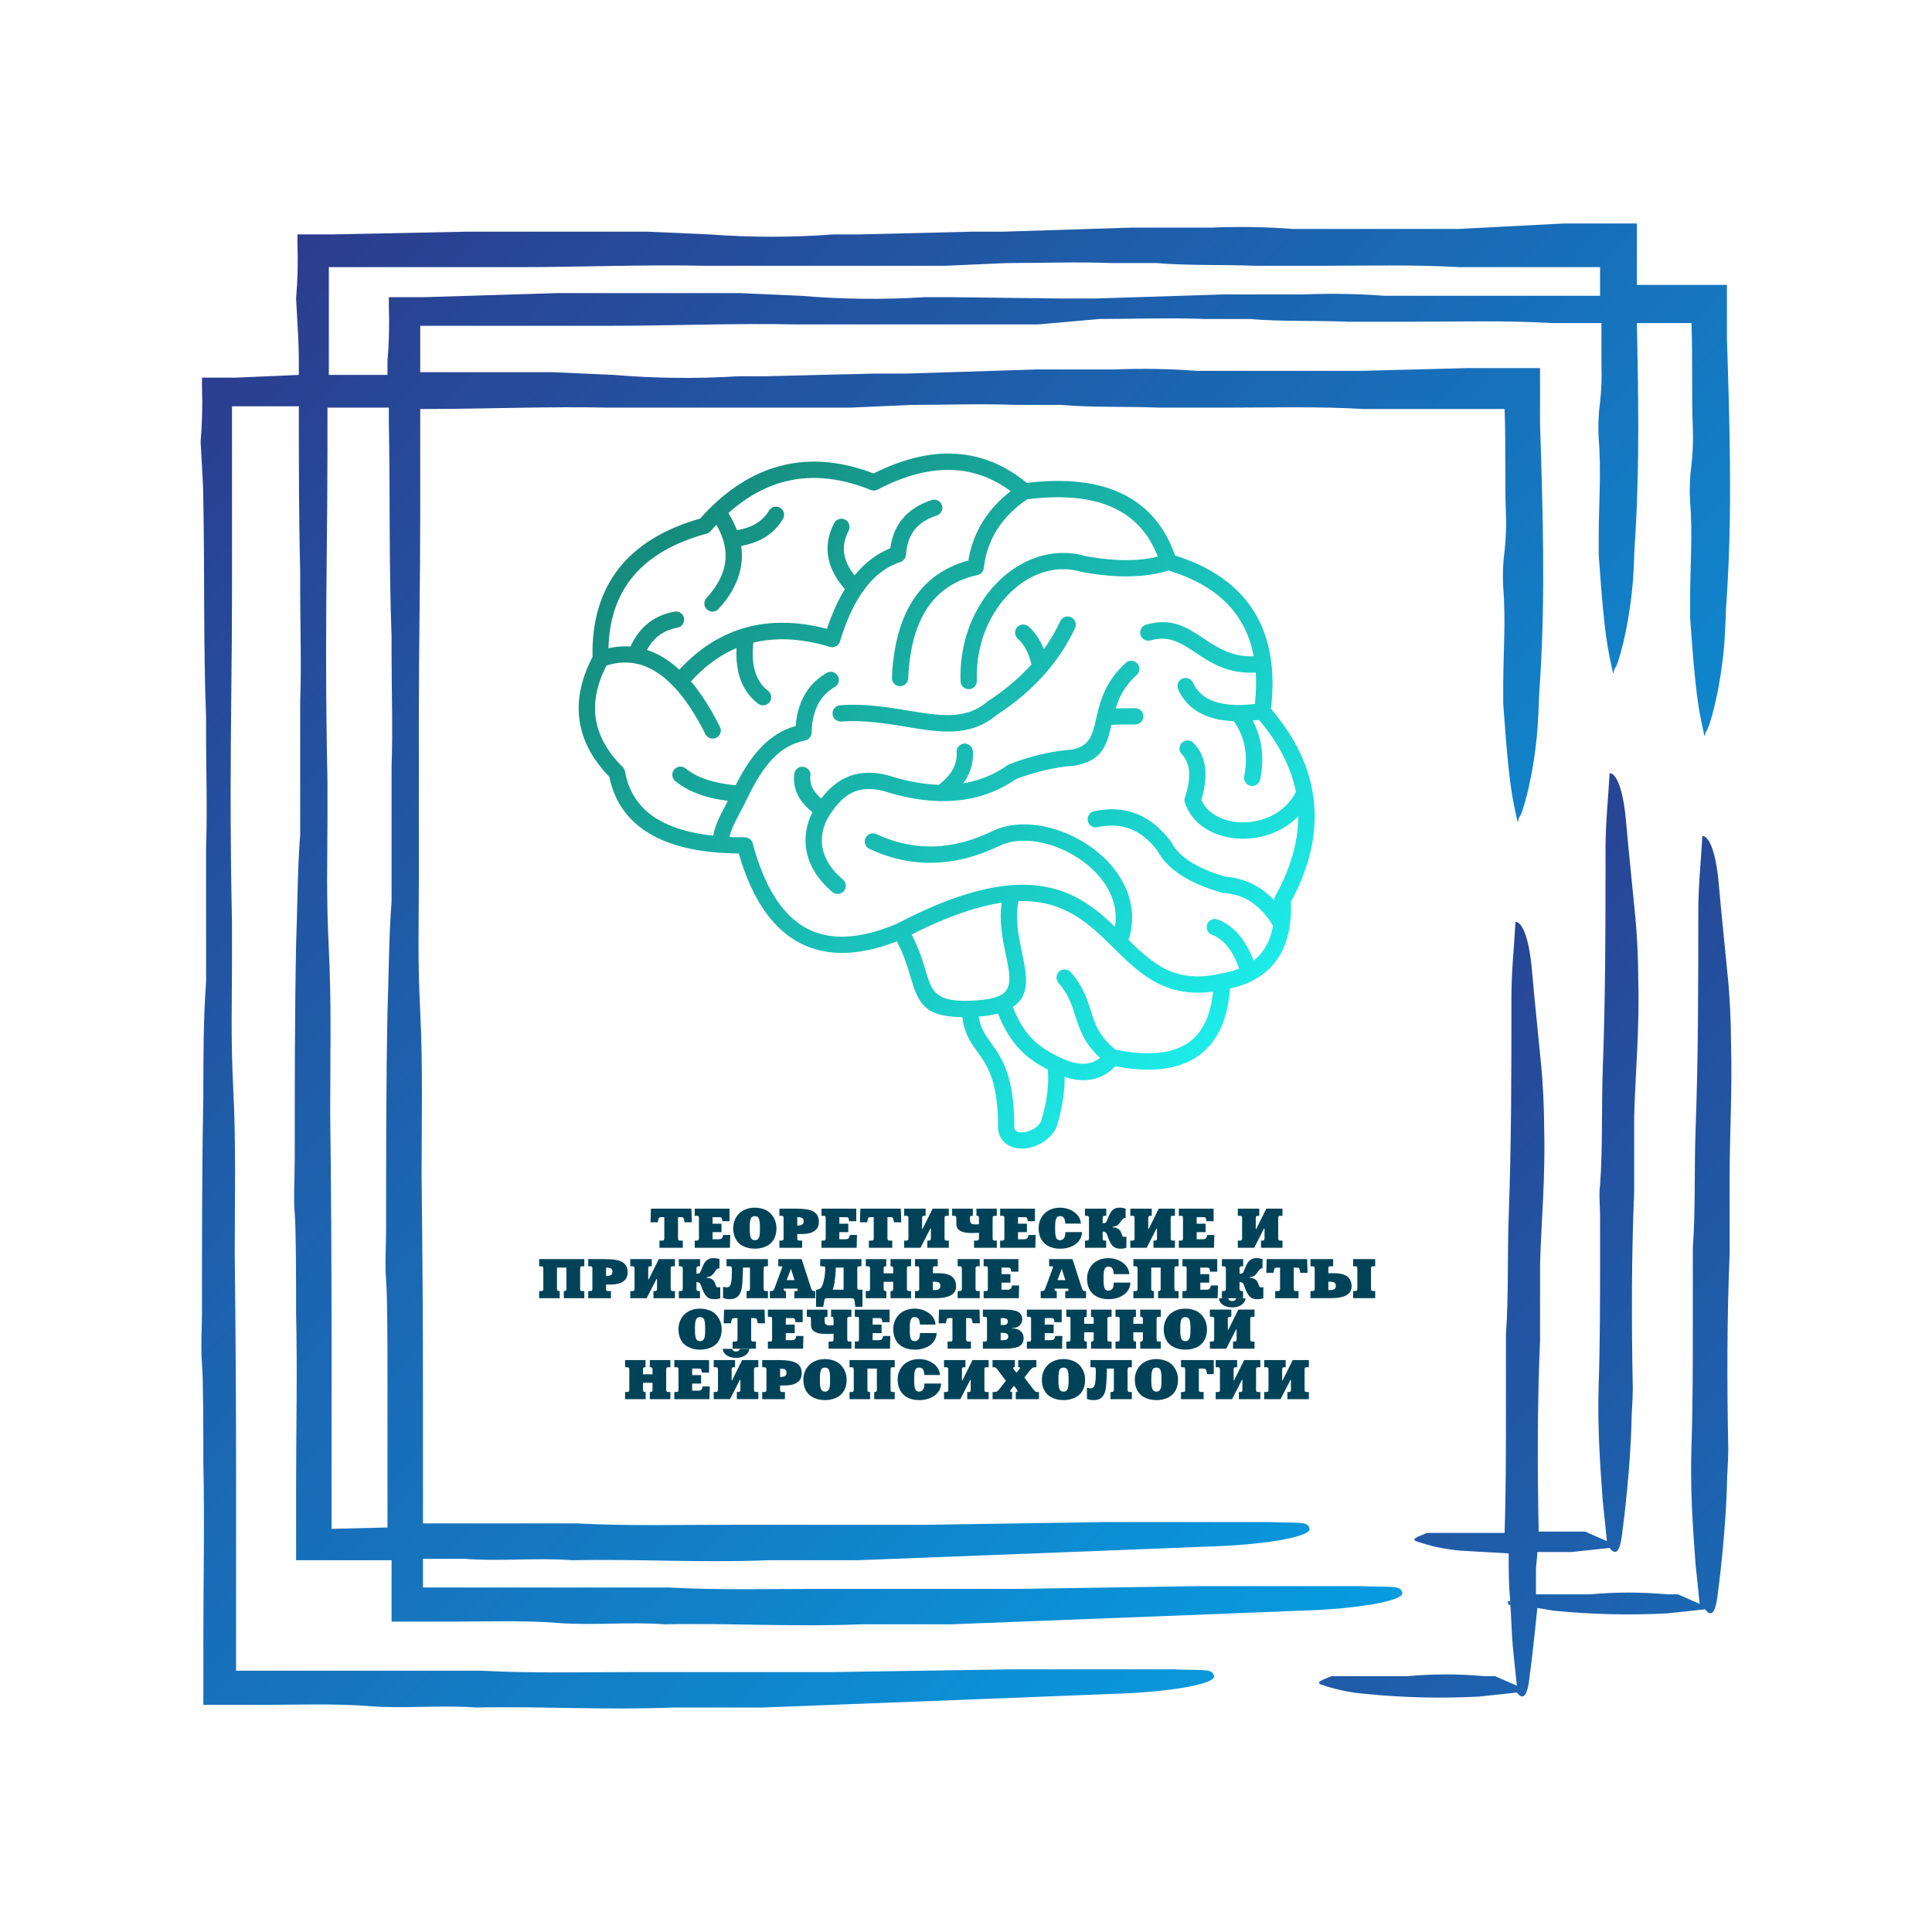<?xml version="1.0" encoding="UTF-8"?> <svg xmlns="http://www.w3.org/2000/svg" width="500" height="500" viewBox="0 0 500 500" fill="none"><g clip-path="url(#clip0_6427_2159)"><path d="M101.339 417.551V419.669H117.224C126.402 419.669 135.58 419.316 144.405 420.022C153.23 420.728 163.114 419.669 171.939 420.375C188.883 420.022 205.474 421.081 222.771 420.375H246.069L300.784 418.257L336.437 416.845C350.557 416.492 363.265 414.374 362.912 412.256C362.559 410.138 360.088 410.844 352.322 410.491H310.315L264.072 411.197H213.24C199.826 411.197 186.059 411.55 172.998 410.844H109.458V406.255V403.431H120.401C129.226 404.137 139.11 403.078 147.935 403.784C164.879 403.431 181.47 404.49 198.767 403.784H222.065L276.78 401.666L312.433 400.254C326.553 399.901 339.261 397.783 338.908 395.665C338.555 393.547 336.084 394.253 328.318 393.9H286.664L240.421 394.606H189.589C176.175 394.606 162.408 394.959 149.347 394.253H109.458V367.072V361.424C109.458 342.362 109.34 323.3 109.105 304.238C109.105 290.118 109.458 275.998 108.752 261.878C108.046 247.758 108.399 239.286 108.399 227.99V218.459V184.924C108.399 167.627 108.752 150.683 108.752 133.033V105.852H109.458C125.343 105.852 141.581 105.146 157.819 105.499H219.947L235.832 104.793C244.657 104.793 253.835 104.44 263.013 104.793H274.662C282.781 105.499 291.606 105.146 300.078 105.499H316.669C328.671 105.499 341.026 105.146 353.028 105.852H389.387C389.74 115.03 389.387 124.208 389.74 133.033C389.857 136.214 389.739 139.4 389.387 142.564C388.958 145.722 388.84 148.914 389.034 152.095C389.74 160.567 389.034 169.039 389.034 177.511V182.1C389.74 191.631 390.446 201.868 391.858 208.575C393.27 215.282 392.564 212.105 393.27 211.399C393.976 210.693 396.8 201.515 397.859 189.16C398.212 184.924 398.212 180.335 398.565 176.099C399.977 154.213 399.271 131.974 398.565 109.735V95.262H379.856L352.675 95.968H309.609C302.562 95.439 295.49 95.321 288.429 95.615H268.308L234.773 96.674H226.654L197.708 97.38H191.001C180.299 98.045 169.563 97.927 158.878 97.027L142.993 96.321H108.752V84.319H157.819C173.704 84.319 189.942 83.613 206.18 83.966H268.661L284.546 82.554C293.371 82.554 302.549 82.201 311.727 82.554H323.376C331.495 83.26 340.32 82.907 348.792 83.26H365.383C377.385 83.26 389.74 82.907 401.742 83.613H414.45V94.556C414.567 97.737 414.449 100.923 414.097 104.087C413.668 107.245 413.55 110.437 413.744 113.618C414.45 122.09 413.744 130.562 413.744 139.034V143.623C414.45 153.154 415.156 163.391 416.568 170.098C417.98 176.805 417.274 173.628 417.98 172.922C418.686 172.216 421.51 163.038 422.569 150.683C422.922 146.447 422.922 141.858 423.275 137.622C424.334 119.619 423.981 101.616 423.628 83.613H437.748C438.101 92.791 437.748 101.969 438.101 110.794C438.218 113.975 438.1 117.161 437.748 120.325C437.319 123.483 437.201 126.675 437.395 129.856C438.101 138.328 437.395 146.8 437.395 155.272V159.861C438.101 169.392 438.807 179.629 440.219 186.336C441.631 193.043 440.925 189.866 441.631 189.16C442.337 188.454 445.161 179.276 446.22 166.921C446.573 162.685 446.573 158.096 446.926 153.86C448.338 131.974 447.632 109.735 446.926 87.496V73.729H423.628V57.844H404.566L377.385 59.256H334.672C327.625 58.722 320.553 58.605 313.492 58.903H293.018L259.483 59.962H251.364L222.418 60.668H215.711C205.018 61.464 194.281 61.464 183.588 60.668L167.703 59.962H120.754L85.807 60.668H76.982V63.139C77.151 67.848 77.033 72.564 76.629 77.259C76.982 83.966 77.335 88.555 77.335 92.791V97.027L61.097 97.733H52.272V100.204C52.44 104.913 52.322 109.629 51.919 114.324C52.272 121.031 52.625 125.62 52.625 129.856C52.978 148.212 52.625 167.274 53.331 185.63V190.219C53.331 199.75 53.684 209.634 53.331 219.165V254.112C52.625 263.643 52.625 273.88 52.625 283.411C52.272 302.12 52.272 320.829 52.272 339.185C52.272 343.774 51.919 348.716 52.272 352.952C52.625 357.188 52.625 370.249 52.625 378.721C52.978 393.9 52.625 408.726 52.625 423.905V441.202H68.51C77.688 441.202 86.866 440.849 95.691 441.555C104.516 442.261 114.4 441.202 123.225 441.908C140.169 441.555 156.76 442.614 174.057 441.908H197.355L252.07 439.79L287.723 438.378C301.843 438.025 314.551 435.907 314.198 433.789C313.845 431.671 311.374 432.377 303.608 432.024H261.954L215.711 432.73H164.879C151.465 432.73 137.698 433.083 124.637 432.377H61.097V427.788V387.546V381.898C61.097 362.836 60.979 343.774 60.744 324.712C60.744 310.592 61.097 296.472 60.391 282.352C59.685 268.232 60.038 259.76 60.038 248.464V238.933C59.803 227.872 59.685 216.576 59.685 205.045C59.685 187.748 60.038 170.804 60.038 153.154V105.146H77.335C77.335 119.266 77.335 133.739 77.688 147.859V152.448C77.688 161.979 78.041 171.863 77.688 181.394V215.988C76.982 224.813 76.982 235.05 76.629 244.581C76.276 262.937 76.276 281.646 76.276 300.355C76.276 304.944 75.923 309.886 76.276 314.122C76.629 318.358 76.629 331.419 76.629 339.891C76.982 355.07 76.629 369.896 76.629 385.075V403.784H101.339V417.551ZM85.101 69.14H134.168C150.053 69.14 166.291 68.434 182.529 68.787H244.657L260.542 68.081C269.367 68.081 278.545 67.728 287.723 68.081H299.372C307.491 68.787 316.316 68.434 324.788 68.787H341.379C353.381 68.787 365.736 68.434 377.738 69.14H414.097V76.553H358.323C351.276 76.018 344.204 75.9 337.143 76.2H316.669L283.134 77.259H275.015L246.069 76.906H239.362C228.66 77.579 217.923 77.461 207.239 76.553L191.354 75.847H144.405L109.811 76.906H100.633V79.377C100.802 84.086 100.684 88.802 100.28 93.497V97.027H85.101V69.14ZM85.807 395.665V391.076V350.834V345.186C85.807 326.124 85.689 307.062 85.454 288C85.454 273.88 85.807 259.76 85.101 245.64C84.395 231.52 84.748 223.048 84.748 211.752V202.221C84.513 191.16 84.395 179.864 84.395 168.333C84.395 151.036 84.748 134.092 84.748 116.442V105.499H100.633V109.029C100.986 127.385 100.633 146.447 101.339 164.803V169.392C101.339 178.923 101.692 188.807 101.339 198.338V233.285C100.633 242.11 100.633 252.347 100.28 261.878C99.927 280.234 99.927 298.943 99.927 317.652C99.927 322.241 99.574 327.183 99.927 331.419C100.28 335.655 100.28 348.716 100.28 357.188V395.312L85.807 395.665Z" fill="url(#paint0_linear_6427_2159)"></path><path d="M447.985 269.643C447.985 264.348 447.632 257.994 447.279 254.111C446.926 250.228 445.514 236.814 444.808 228.695C444.102 220.576 442.337 216.34 440.572 216.34C440.219 222.694 439.513 229.401 439.513 235.755C439.513 254.817 439.513 273.879 438.807 292.588C438.454 302.472 438.807 313.415 438.101 322.946V341.655C438.101 352.598 438.101 363.541 437.748 374.484C437.395 385.427 438.101 395.311 438.807 404.842C439.16 408.372 439.513 411.196 439.866 415.079L434.218 412.608H431.394C424.818 412.009 418.201 412.009 411.626 412.608H397.506V406.254C397.506 404.842 397.859 403.077 397.859 401.665H406.684L416.568 400.606C417.627 402.018 419.039 402.724 419.745 397.429C420.451 392.134 421.863 380.132 422.216 368.836C422.216 365.659 422.569 362.482 422.569 359.305C422.216 342.361 422.216 325.417 422.922 308.473V303.884V288.705C423.275 277.056 424.334 266.113 423.981 253.405C423.981 248.11 423.628 241.756 423.275 237.873C422.922 233.99 421.51 220.576 420.804 212.457C420.098 204.338 418.333 200.102 416.568 200.102C416.215 206.456 415.509 213.163 415.509 219.517C415.509 238.579 415.509 257.641 414.803 276.35C414.45 286.234 414.803 297.177 414.097 306.708C413.744 308.826 414.097 312.003 414.097 314.827V325.417C414.097 336.36 414.097 347.303 413.744 358.246C413.391 369.189 414.097 379.073 414.803 388.604C415.156 392.134 415.509 394.958 415.862 398.841L410.214 396.37H398.212C397.859 379.779 397.859 363.188 398.565 346.95V342.361V327.182C398.918 315.533 399.977 304.59 399.624 291.882C399.624 286.587 399.271 280.233 398.918 276.35C398.565 272.467 397.153 259.053 396.447 250.934C395.741 242.815 393.976 238.579 392.211 238.579C391.858 244.933 391.152 251.64 391.152 257.994C391.152 277.056 391.152 296.118 390.446 314.827C390.093 324.711 390.446 335.654 389.74 345.185V363.894C389.74 374.837 389.74 385.78 389.387 396.723H369.266C367.854 397.429 365.03 398.135 366.442 398.841C370.202 400.163 374.117 400.993 378.091 401.312L390.446 402.018C390.446 406.254 390.446 410.137 390.799 413.667C391.152 417.197 389.74 414.373 390.446 414.373H390.799C391.152 418.256 391.152 422.139 391.505 426.022C391.858 429.905 392.211 432.729 392.564 436.259L386.916 433.788H384.092C377.516 433.187 370.899 433.187 364.324 433.788H344.556C343.144 434.494 340.32 435.2 341.732 435.906C345.493 437.224 349.408 438.055 353.381 438.377C363.115 439.348 372.909 439.584 382.68 439.083L392.564 438.024C393.623 439.436 395.035 440.142 395.741 434.847C396.447 429.552 397.153 423.198 397.859 416.138L402.095 416.844C411.829 417.814 421.623 418.05 431.394 417.55L441.278 416.491C442.337 417.903 443.749 418.609 444.455 413.314C445.161 408.019 446.573 396.017 446.926 384.721C446.926 381.544 447.279 378.367 447.279 375.19C446.926 358.246 446.926 341.302 447.632 324.358V319.769V304.59C447.632 293.294 448.338 282.351 447.985 269.643Z" fill="url(#paint1_linear_6427_2159)"></path><path d="M176.71 322.917H170.67V321.067H171.32C171.56 321.067 171.72 321.024 171.8 320.937C171.88 320.857 171.92 320.707 171.92 320.487V314.997H171.32C171.06 314.997 170.87 315.01 170.75 315.037C170.624 315.07 170.544 315.12 170.51 315.187C170.47 315.247 170.437 315.347 170.41 315.487L170.22 316.337H168.36L168.46 312.797H178.93L179.04 316.337H177.17L176.98 315.487C176.94 315.28 176.87 315.147 176.77 315.087C176.677 315.027 176.444 314.997 176.07 314.997H175.47V320.487C175.47 320.667 175.504 320.807 175.57 320.907C175.637 321.014 175.8 321.067 176.06 321.067H176.71V322.917Z" fill="#004358"></path><path d="M188.9 322.917H179.8V321.067H180.29C180.556 321.067 180.723 321.02 180.79 320.927C180.85 320.84 180.88 320.694 180.88 320.487V315.227C180.88 315.02 180.85 314.87 180.79 314.777C180.73 314.69 180.57 314.647 180.31 314.647H179.8V312.797H188.8V316.047H186.95C186.923 315.827 186.886 315.614 186.84 315.407C186.793 315.234 186.716 315.12 186.61 315.067C186.503 315.02 186.276 314.997 185.93 314.997H184.42V316.687H186.73V318.877H184.42V320.717H185.84C186.22 320.717 186.483 320.677 186.63 320.597C186.783 320.524 186.9 320.384 186.98 320.177C187.06 319.99 187.106 319.804 187.12 319.617H188.99L188.9 322.917Z" fill="#004358"></path><path d="M195.351 312.539C196.064 312.539 196.824 312.669 197.631 312.929C198.437 313.189 199.141 313.676 199.741 314.389C200.541 315.416 200.941 316.572 200.941 317.859C200.941 319.306 200.564 320.479 199.811 321.379C199.324 321.972 198.681 322.416 197.881 322.709C197.081 323.009 196.237 323.159 195.351 323.159C194.771 323.159 194.204 323.096 193.651 322.969C193.104 322.842 192.591 322.646 192.111 322.379C191.631 322.112 191.227 321.779 190.901 321.379C190.141 320.466 189.761 319.292 189.761 317.859C189.761 317.472 189.797 317.086 189.871 316.699C189.951 316.306 190.081 315.912 190.261 315.519C190.441 315.119 190.677 314.742 190.971 314.389C191.291 314.002 191.654 313.686 192.061 313.439C192.461 313.186 192.861 312.996 193.261 312.869C193.661 312.742 194.037 312.656 194.391 312.609C194.737 312.562 195.057 312.539 195.351 312.539ZM195.351 320.959C195.711 320.959 195.987 320.849 196.181 320.629C196.374 320.409 196.504 320.112 196.571 319.739C196.631 319.366 196.661 318.902 196.661 318.349V317.379C196.661 316.539 196.577 315.889 196.411 315.429C196.244 314.969 195.891 314.739 195.351 314.739C194.784 314.739 194.424 314.976 194.271 315.449C194.111 315.929 194.031 316.569 194.031 317.369V318.349C194.031 319.196 194.121 319.842 194.301 320.289C194.474 320.736 194.824 320.959 195.351 320.959Z" fill="#004358"></path><path d="M207.59 322.917H201.71V321.067H202.19C202.45 321.067 202.617 321.014 202.69 320.907C202.757 320.807 202.79 320.667 202.79 320.487V315.227C202.79 315.04 202.757 314.897 202.69 314.797C202.623 314.697 202.457 314.647 202.19 314.647H201.71V312.797H206.08C207.007 312.797 207.82 312.844 208.52 312.937C209.213 313.03 209.817 313.2 210.33 313.447C210.837 313.694 211.23 314.04 211.51 314.487C211.783 314.94 211.92 315.514 211.92 316.207C211.92 317.094 211.67 317.77 211.17 318.237C210.677 318.71 210.107 319.017 209.46 319.157C208.82 319.297 208.19 319.367 207.57 319.367L206.33 319.357V320.487C206.33 320.667 206.363 320.807 206.43 320.907C206.503 321.014 206.673 321.067 206.94 321.067H207.59V322.917ZM206.33 314.977V317.177C206.857 317.177 207.263 317.097 207.55 316.937C207.843 316.777 207.99 316.47 207.99 316.017C207.99 315.604 207.843 315.327 207.55 315.187C207.257 315.047 206.85 314.977 206.33 314.977Z" fill="#004358"></path><path d="M221.701 322.917H212.601V321.067H213.091C213.357 321.067 213.524 321.02 213.591 320.927C213.657 320.84 213.691 320.694 213.691 320.487V315.227C213.691 315.02 213.657 314.87 213.591 314.777C213.531 314.69 213.371 314.647 213.111 314.647H212.601V312.797H221.601V316.047H219.751C219.724 315.827 219.687 315.614 219.641 315.407C219.594 315.234 219.517 315.12 219.411 315.067C219.304 315.02 219.077 314.997 218.731 314.997H217.221V316.687H219.531V318.877H217.221V320.717H218.641C219.021 320.717 219.284 320.677 219.431 320.597C219.584 320.524 219.701 320.384 219.781 320.177C219.867 319.99 219.917 319.804 219.931 319.617H221.791L221.701 322.917Z" fill="#004358"></path><path d="M230.911 322.917H224.871V321.067H225.521C225.761 321.067 225.921 321.024 226.001 320.937C226.081 320.857 226.121 320.707 226.121 320.487V314.997H225.521C225.261 314.997 225.071 315.01 224.951 315.037C224.824 315.07 224.744 315.12 224.711 315.187C224.671 315.247 224.637 315.347 224.611 315.487L224.421 316.337H222.561L222.661 312.797H233.131L233.241 316.337H231.371L231.181 315.487C231.141 315.28 231.071 315.147 230.971 315.087C230.877 315.027 230.644 314.997 230.271 314.997H229.671V320.487C229.671 320.667 229.704 320.807 229.771 320.907C229.837 321.014 230.001 321.067 230.261 321.067H230.911V322.917Z" fill="#004358"></path><path d="M234 314.647V312.797H239.55V314.647H239.24C238.98 314.647 238.813 314.694 238.74 314.787C238.673 314.88 238.64 315.027 238.64 315.227V318.047H238.75L241.37 312.797H245.55V314.647H245.06C244.78 314.647 244.61 314.69 244.55 314.777C244.483 314.87 244.45 315.02 244.45 315.227V320.487C244.45 320.694 244.483 320.84 244.55 320.927C244.617 321.02 244.787 321.067 245.06 321.067H245.55V322.917H240V321.067H240.3C240.573 321.067 240.743 321.02 240.81 320.927C240.877 320.84 240.91 320.694 240.91 320.487V317.927H240.78L238.23 322.917H234V321.067H234.49C234.737 321.067 234.9 321.03 234.98 320.957C235.06 320.884 235.1 320.727 235.1 320.487V315.227C235.1 314.98 235.06 314.824 234.98 314.757C234.9 314.684 234.737 314.647 234.49 314.647H234Z" fill="#004358"></path><path d="M257.97 322.917H252.08V321.067H252.76C253.013 321.067 253.173 321.014 253.24 320.907C253.313 320.807 253.35 320.667 253.35 320.487V319.007C253.003 319.067 252.593 319.097 252.12 319.097H251.31C250.29 319.097 249.5 318.98 248.94 318.747C248.373 318.52 247.99 318.23 247.79 317.877C247.597 317.524 247.5 317.12 247.5 316.667V315.457C247.5 315.43 247.497 315.394 247.49 315.347C247.483 315.294 247.48 315.227 247.48 315.147C247.473 314.974 247.437 314.847 247.37 314.767C247.31 314.687 247.15 314.647 246.89 314.647H246.42V312.797H251.77V314.647H251.63C251.363 314.647 251.197 314.687 251.13 314.767C251.063 314.847 251.03 314.974 251.03 315.147V315.517C251.03 315.857 251.067 316.124 251.14 316.317C251.207 316.51 251.34 316.654 251.54 316.747C251.74 316.84 252.04 316.887 252.44 316.887C252.58 316.887 252.883 316.867 253.35 316.827V315.227C253.35 315.054 253.32 314.914 253.26 314.807C253.2 314.7 253.07 314.647 252.87 314.647H252.7V312.797H257.97V314.647H257.49C257.23 314.647 257.07 314.687 257.01 314.767C256.95 314.847 256.913 314.974 256.9 315.147C256.9 315.227 256.897 315.294 256.89 315.347C256.89 315.394 256.89 315.43 256.89 315.457V320.257C256.89 320.277 256.89 320.314 256.89 320.367C256.897 320.414 256.9 320.477 256.9 320.557C256.913 320.737 256.95 320.867 257.01 320.947C257.077 321.027 257.237 321.067 257.49 321.067H257.97V322.917Z" fill="#004358"></path><path d="M267.94 322.917H258.84V321.067H259.33C259.597 321.067 259.763 321.02 259.83 320.927C259.897 320.84 259.93 320.694 259.93 320.487V315.227C259.93 315.02 259.897 314.87 259.83 314.777C259.77 314.69 259.61 314.647 259.35 314.647H258.84V312.797H267.84V316.047H265.99C265.963 315.827 265.927 315.614 265.88 315.407C265.833 315.234 265.757 315.12 265.65 315.067C265.543 315.02 265.317 314.997 264.97 314.997H263.46V316.687H265.77V318.877H263.46V320.717H264.88C265.26 320.717 265.523 320.677 265.67 320.597C265.823 320.524 265.94 320.384 266.02 320.177C266.1 319.99 266.15 319.804 266.17 319.617H268.03L267.94 322.917Z" fill="#004358"></path><path d="M275.71 318.869H280.02C280.013 319.436 279.88 319.979 279.62 320.499C279.366 321.012 278.993 321.469 278.5 321.869C278.006 322.269 277.406 322.586 276.7 322.819C275.993 323.046 275.21 323.159 274.35 323.159C273.696 323.159 273.113 323.096 272.6 322.969C272.086 322.836 271.653 322.672 271.3 322.479C270.946 322.286 270.666 322.099 270.46 321.919C270.26 321.739 270.08 321.556 269.92 321.369C269.173 320.442 268.8 319.272 268.8 317.859C268.8 316.519 269.2 315.366 270 314.399C270.333 313.992 270.73 313.649 271.19 313.369C271.656 313.089 272.156 312.879 272.69 312.739C273.216 312.606 273.743 312.539 274.27 312.539C275.25 312.539 276.153 312.722 276.98 313.089C277.806 313.462 278.466 313.966 278.96 314.599C279.446 315.232 279.703 315.922 279.73 316.669H275.69C275.69 316.176 275.6 315.732 275.42 315.339C275.24 314.939 274.886 314.739 274.36 314.739C274.173 314.739 274.013 314.759 273.88 314.799C273.746 314.839 273.62 314.939 273.5 315.099C273.373 315.252 273.27 315.512 273.19 315.879C273.11 316.239 273.07 316.719 273.07 317.319V318.349C273.07 319.142 273.146 319.776 273.3 320.249C273.46 320.722 273.813 320.959 274.36 320.959C274.713 320.959 275.026 320.812 275.3 320.519C275.573 320.226 275.71 319.676 275.71 318.869Z" fill="#004358"></path><path d="M285.36 315.259V316.559H285.66C285.853 316.559 286.003 316.522 286.11 316.449C286.217 316.376 286.32 316.232 286.42 316.019C286.513 315.812 286.673 315.422 286.9 314.849C287.067 314.436 287.25 314.069 287.45 313.749C287.65 313.429 287.937 313.146 288.31 312.899C288.69 312.659 289.167 312.539 289.74 312.539C290.26 312.539 290.783 312.622 291.31 312.789V315.169C291.03 315.176 290.81 315.252 290.65 315.399C290.483 315.546 290.293 315.779 290.08 316.099C289.807 316.506 289.537 316.816 289.27 317.029C289.003 317.249 288.577 317.399 287.99 317.479V317.659C289.19 317.659 289.943 318.202 290.25 319.289C290.343 319.582 290.433 319.792 290.52 319.919C290.607 320.046 290.77 320.109 291.01 320.109C291.13 320.109 291.297 320.086 291.51 320.039V322.919C291.09 323.079 290.6 323.159 290.04 323.159C289.5 323.159 289.05 323.086 288.69 322.939C288.323 322.792 287.977 322.499 287.65 322.059C287.33 321.612 287.013 320.952 286.7 320.079C286.587 319.759 286.507 319.542 286.46 319.429C286.413 319.309 286.35 319.196 286.27 319.089C286.19 318.976 286.077 318.889 285.93 318.829C285.79 318.769 285.6 318.739 285.36 318.739V320.459C285.36 320.672 285.403 320.829 285.49 320.929C285.57 321.022 285.737 321.069 285.99 321.069H286.27V322.919H280.79V321.069H281.17C281.43 321.069 281.603 321.022 281.69 320.929C281.777 320.836 281.82 320.679 281.82 320.459V315.259C281.82 315.032 281.777 314.876 281.69 314.789C281.603 314.696 281.43 314.649 281.17 314.649H280.79V312.799H286.3V314.649H285.99C285.737 314.649 285.567 314.696 285.48 314.789C285.4 314.882 285.36 315.039 285.36 315.259Z" fill="#004358"></path><path d="M292.521 314.647V312.797H298.071V314.647H297.771C297.504 314.647 297.337 314.694 297.271 314.787C297.197 314.88 297.161 315.027 297.161 315.227V318.047H297.281L299.891 312.797H304.071V314.647H303.581C303.307 314.647 303.137 314.69 303.071 314.777C303.004 314.87 302.971 315.02 302.971 315.227V320.487C302.971 320.694 303.004 320.84 303.071 320.927C303.137 321.02 303.307 321.067 303.581 321.067H304.071V322.917H298.521V321.067H298.821C299.094 321.067 299.264 321.02 299.331 320.927C299.397 320.84 299.431 320.694 299.431 320.487V317.927H299.301L296.761 322.917H292.521V321.067H293.021C293.261 321.067 293.421 321.03 293.501 320.957C293.581 320.884 293.621 320.727 293.621 320.487V315.227C293.621 314.98 293.581 314.824 293.501 314.757C293.427 314.684 293.267 314.647 293.021 314.647H292.521Z" fill="#004358"></path><path d="M314.18 322.917H305.08V321.067H305.57C305.837 321.067 306.003 321.02 306.07 320.927C306.13 320.84 306.16 320.694 306.16 320.487V315.227C306.16 315.02 306.13 314.87 306.07 314.777C306.01 314.69 305.85 314.647 305.59 314.647H305.08V312.797H314.08V316.047H312.23C312.203 315.827 312.167 315.614 312.12 315.407C312.073 315.234 311.997 315.12 311.89 315.067C311.783 315.02 311.557 314.997 311.21 314.997H309.7V316.687H312.01V318.877H309.7V320.717H311.12C311.5 320.717 311.763 320.677 311.91 320.597C312.063 320.524 312.18 320.384 312.26 320.177C312.34 319.99 312.39 319.804 312.41 319.617H314.27L314.18 322.917Z" fill="#004358"></path><path d="M320.351 314.647V312.797H325.901V314.647H325.601C325.334 314.647 325.167 314.694 325.101 314.787C325.027 314.88 324.991 315.027 324.991 315.227V318.047H325.111L327.721 312.797H331.901V314.647H331.411C331.137 314.647 330.967 314.69 330.901 314.777C330.834 314.87 330.801 315.02 330.801 315.227V320.487C330.801 320.694 330.834 320.84 330.901 320.927C330.967 321.02 331.137 321.067 331.411 321.067H331.901V322.917H326.351V321.067H326.651C326.924 321.067 327.094 321.02 327.161 320.927C327.227 320.84 327.261 320.694 327.261 320.487V317.927H327.131L324.591 322.917H320.351V321.067H320.851C321.091 321.067 321.251 321.03 321.331 320.957C321.411 320.884 321.451 320.727 321.451 320.487V315.227C321.451 314.98 321.414 314.824 321.341 314.757C321.261 314.684 321.097 314.647 320.851 314.647H320.351Z" fill="#004358"></path><path d="M151.22 334.129V335.979H145.91V334.129H146C146.26 334.129 146.424 334.079 146.49 333.979C146.557 333.879 146.59 333.736 146.59 333.549V328.059H144.15V333.549C144.15 333.776 144.194 333.929 144.28 334.009C144.36 334.089 144.52 334.129 144.76 334.129H144.85V335.979H139.53V334.129H140.01C140.27 334.129 140.437 334.079 140.51 333.979C140.577 333.879 140.61 333.736 140.61 333.549V328.289C140.61 328.109 140.577 327.966 140.51 327.859C140.444 327.759 140.277 327.709 140.01 327.709H139.53V325.859H151.22V327.709H150.74C150.48 327.709 150.32 327.749 150.26 327.829C150.194 327.909 150.157 328.043 150.15 328.229C150.15 328.269 150.147 328.326 150.14 328.399C150.134 328.473 150.13 328.523 150.13 328.549V333.289C150.13 333.316 150.134 333.366 150.14 333.439C150.147 333.506 150.15 333.563 150.15 333.609C150.15 333.736 150.164 333.833 150.19 333.899C150.21 333.966 150.26 334.023 150.34 334.069C150.427 334.109 150.56 334.129 150.74 334.129H151.22Z" fill="#004358"></path><path d="M158.11 335.979H152.23V334.129H152.71C152.97 334.129 153.137 334.079 153.21 333.979C153.277 333.879 153.31 333.736 153.31 333.549V328.289C153.31 328.109 153.277 327.966 153.21 327.859C153.144 327.759 152.977 327.709 152.71 327.709H152.23V325.859H156.6C157.527 325.859 158.34 325.906 159.04 325.999C159.734 326.099 160.337 326.269 160.85 326.509C161.357 326.756 161.75 327.106 162.03 327.559C162.304 328.006 162.44 328.576 162.44 329.269C162.44 330.156 162.19 330.833 161.69 331.299C161.197 331.773 160.63 332.079 159.99 332.219C159.344 332.366 158.71 332.439 158.09 332.439L156.85 332.419V333.549C156.85 333.736 156.884 333.879 156.95 333.979C157.024 334.079 157.194 334.129 157.46 334.129H158.11V335.979ZM156.85 328.039V330.239C157.377 330.239 157.784 330.159 158.07 329.999C158.364 329.846 158.51 329.539 158.51 329.079C158.51 328.666 158.364 328.389 158.07 328.249C157.777 328.109 157.37 328.039 156.85 328.039Z" fill="#004358"></path><path d="M163.12 327.709V325.859H168.67V327.709H168.37C168.103 327.709 167.933 327.756 167.86 327.849C167.793 327.943 167.76 328.089 167.76 328.289V331.109H167.88L170.49 325.859H174.67V327.709H174.18C173.9 327.709 173.73 327.756 173.67 327.849C173.603 327.936 173.57 328.083 173.57 328.289V333.549C173.57 333.756 173.603 333.906 173.67 333.999C173.737 334.086 173.907 334.129 174.18 334.129H174.67V335.979H169.12V334.129H169.42C169.693 334.129 169.863 334.086 169.93 333.999C169.997 333.906 170.03 333.756 170.03 333.549V330.989H169.9L167.35 335.979H163.12V334.129H163.61C163.857 334.129 164.02 334.093 164.1 334.019C164.18 333.946 164.22 333.789 164.22 333.549V328.289C164.22 328.049 164.18 327.893 164.1 327.819C164.02 327.746 163.857 327.709 163.61 327.709H163.12Z" fill="#004358"></path><path d="M180.241 328.322V329.622H180.551C180.744 329.622 180.894 329.585 181.001 329.512C181.101 329.438 181.201 329.298 181.301 329.092C181.401 328.878 181.564 328.485 181.791 327.912C181.957 327.498 182.137 327.132 182.331 326.812C182.531 326.492 182.821 326.212 183.201 325.972C183.581 325.725 184.054 325.602 184.621 325.602C185.147 325.602 185.674 325.685 186.201 325.852V328.232C185.921 328.238 185.697 328.318 185.531 328.472C185.371 328.618 185.184 328.848 184.971 329.162C184.697 329.575 184.427 329.888 184.161 330.102C183.894 330.315 183.464 330.465 182.871 330.552V330.722C184.077 330.722 184.834 331.265 185.141 332.352C185.227 332.645 185.314 332.855 185.401 332.982C185.494 333.108 185.657 333.172 185.891 333.172C186.011 333.172 186.181 333.148 186.401 333.102V335.982C185.981 336.142 185.491 336.222 184.931 336.222C184.391 336.222 183.937 336.152 183.571 336.012C183.211 335.865 182.867 335.568 182.541 335.122C182.214 334.675 181.897 334.018 181.591 333.152C181.471 332.832 181.391 332.612 181.351 332.492C181.304 332.378 181.241 332.265 181.161 332.152C181.074 332.038 180.961 331.952 180.821 331.892C180.674 331.832 180.481 331.802 180.241 331.802V333.522C180.241 333.742 180.284 333.898 180.371 333.992C180.457 334.085 180.627 334.132 180.881 334.132H181.151V335.982H175.681V334.132H176.051C176.317 334.132 176.491 334.085 176.571 333.992C176.657 333.898 176.701 333.742 176.701 333.522V328.322C176.701 328.095 176.661 327.938 176.581 327.852C176.494 327.758 176.317 327.712 176.051 327.712H175.681V325.862H181.181V327.712H180.881C180.627 327.712 180.457 327.758 180.371 327.852C180.284 327.945 180.241 328.102 180.241 328.322Z" fill="#004358"></path><path d="M188.03 327.709V325.859H198.74V327.709H198.32C198.033 327.709 197.847 327.756 197.76 327.849C197.673 327.936 197.63 328.093 197.63 328.319V333.509C197.63 333.743 197.677 333.903 197.77 333.989C197.87 334.083 198.053 334.129 198.32 334.129H198.74V335.979H193.22V334.129H193.41C193.683 334.129 193.863 334.086 193.95 333.999C194.043 333.906 194.09 333.746 194.09 333.519V328.059H192.29C192.25 329.586 192.193 330.873 192.12 331.919C192.08 332.519 192.017 333.053 191.93 333.519C191.85 333.979 191.697 334.416 191.47 334.829C191.25 335.249 190.927 335.586 190.5 335.839C190.073 336.093 189.52 336.219 188.84 336.219C188.193 336.219 187.62 336.109 187.12 335.889V333.029C187.58 333.123 187.89 333.169 188.05 333.169C188.363 333.169 188.61 333.076 188.79 332.889C188.97 332.696 189.1 332.426 189.18 332.079C189.267 331.726 189.323 331.326 189.35 330.879C189.377 330.433 189.4 329.826 189.42 329.059V328.579C189.413 328.313 189.397 328.123 189.37 328.009C189.343 327.896 189.277 327.819 189.17 327.779C189.07 327.733 188.903 327.709 188.67 327.709H188.03Z" fill="#004358"></path><path d="M201.42 327.709V325.859H207.47L209.87 333.259C209.937 333.479 209.994 333.646 210.04 333.759C210.094 333.866 210.174 333.956 210.28 334.029C210.394 334.096 210.544 334.129 210.73 334.129H210.98V335.979H205.59V334.129H206.01C206.31 334.129 206.46 334.053 206.46 333.899C206.46 333.813 206.42 333.676 206.34 333.489H202.83L202.79 333.669C202.797 333.743 202.83 333.839 202.89 333.959C202.957 334.073 203.07 334.129 203.23 334.129H203.41V335.979H199.24V334.129H199.51C199.824 334.129 200.037 334.069 200.15 333.949C200.264 333.829 200.384 333.589 200.51 333.229L202.29 328.389C202.297 328.376 202.304 328.356 202.31 328.329C202.317 328.303 202.327 328.276 202.34 328.249C202.354 328.223 202.364 328.199 202.37 328.179C202.37 328.166 202.374 328.156 202.38 328.149C202.42 328.069 202.44 327.996 202.44 327.929C202.44 327.783 202.31 327.709 202.05 327.709H201.42ZM204.72 328.479H204.64L203.59 331.299H205.63L204.72 328.479Z" fill="#004358"></path><path d="M212.27 327.709V325.859H222.94V327.709H222.46C222.187 327.709 222.02 327.756 221.96 327.849C221.894 327.936 221.86 328.083 221.86 328.289V333.209C221.86 333.416 221.894 333.563 221.96 333.649C222.034 333.736 222.2 333.779 222.46 333.779H223.2V338.219H221.35L221.15 336.659C221.11 336.353 221.03 336.163 220.91 336.089C220.79 336.016 220.534 335.979 220.14 335.979H214C213.78 335.979 213.627 336.009 213.54 336.069C213.46 336.136 213.397 336.299 213.35 336.559L213.05 338.219H211.19V333.779C211.684 333.766 212.06 333.646 212.32 333.419C212.58 333.193 212.777 332.869 212.91 332.449C213.03 332.116 213.164 331.609 213.31 330.929C213.45 330.243 213.534 329.486 213.56 328.659V328.119C213.56 328.006 213.544 327.923 213.51 327.869C213.484 327.816 213.404 327.776 213.27 327.749C213.144 327.723 212.93 327.709 212.63 327.709H212.27ZM215.51 333.779H218.32V328.059H216.31C216.297 328.459 216.277 328.869 216.25 329.289C216.11 331.396 215.864 332.893 215.51 333.779Z" fill="#004358"></path><path d="M229.39 335.979H224.07V334.129H224.55C224.79 334.129 224.95 334.089 225.03 334.009C225.117 333.929 225.16 333.776 225.16 333.549V328.289C225.16 328.063 225.117 327.909 225.03 327.829C224.95 327.749 224.79 327.709 224.55 327.709H224.07V325.859H229.36V327.709H229.27C229.017 327.709 228.857 327.763 228.79 327.869C228.724 327.969 228.69 328.109 228.69 328.289V329.529H231.16V328.289C231.16 328.063 231.12 327.909 231.04 327.829C230.96 327.749 230.8 327.709 230.56 327.709H230.47V325.859H235.79V327.709H235.3C235.034 327.709 234.87 327.759 234.81 327.859C234.744 327.966 234.71 328.109 234.71 328.289V333.549C234.71 333.736 234.744 333.879 234.81 333.979C234.877 334.079 235.04 334.129 235.3 334.129H235.79V335.979H230.47V334.129H230.56C230.8 334.129 230.96 334.089 231.04 334.009C231.12 333.929 231.16 333.776 231.16 333.549V331.729H228.69V333.549C228.69 333.736 228.727 333.879 228.8 333.979C228.867 334.079 229.034 334.129 229.3 334.129H229.39V335.979Z" fill="#004358"></path><path d="M241.76 335.962H236.8V334.122H237.28C237.546 334.122 237.713 334.068 237.78 333.962C237.853 333.862 237.89 333.722 237.89 333.542V328.172C237.89 327.858 237.693 327.702 237.3 327.702H236.8V325.852H242.67V327.702H242.03C241.763 327.702 241.596 327.752 241.53 327.852C241.463 327.952 241.43 328.095 241.43 328.282V329.502H242.93C245.936 329.502 247.44 330.635 247.44 332.902C247.44 333.615 247.236 334.188 246.83 334.622C246.423 335.048 245.916 335.358 245.31 335.552C244.696 335.738 244.113 335.855 243.56 335.902C243 335.942 242.4 335.962 241.76 335.962ZM241.86 331.702H241.43V333.872H241.93C242.883 333.872 243.36 333.512 243.36 332.792C243.36 332.412 243.25 332.135 243.03 331.962C242.803 331.788 242.413 331.702 241.86 331.702ZM253.55 335.962H247.84V334.122H248.33C248.59 334.122 248.753 334.068 248.82 333.962C248.893 333.862 248.93 333.722 248.93 333.542V328.282C248.93 328.095 248.896 327.952 248.83 327.852C248.763 327.752 248.596 327.702 248.33 327.702H247.84V325.852H253.55V327.702H253.07C252.836 327.702 252.676 327.742 252.59 327.822C252.51 327.902 252.47 328.055 252.47 328.282V333.542C252.47 333.762 252.51 333.912 252.59 333.992C252.676 334.078 252.836 334.122 253.07 334.122H253.55V335.962Z" fill="#004358"></path><path d="M263.671 335.979H254.561V334.129H255.051C255.317 334.129 255.484 334.086 255.551 333.999C255.617 333.906 255.651 333.756 255.651 333.549V328.289C255.651 328.083 255.617 327.936 255.551 327.849C255.491 327.756 255.331 327.709 255.071 327.709H254.561V325.859H263.561V329.109H261.721C261.687 328.889 261.647 328.679 261.601 328.479C261.554 328.299 261.477 328.183 261.371 328.129C261.264 328.083 261.037 328.059 260.691 328.059H259.191V329.749H261.501V331.949H259.191V333.779H260.601C260.981 333.779 261.244 333.743 261.391 333.669C261.544 333.589 261.661 333.449 261.741 333.249C261.827 333.063 261.877 332.873 261.891 332.679H263.751L263.671 335.979Z" fill="#004358"></path><path d="M271.51 327.709V325.859H277.56L279.95 333.259C280.017 333.479 280.077 333.646 280.13 333.759C280.183 333.866 280.263 333.956 280.37 334.029C280.483 334.096 280.633 334.129 280.82 334.129H281.07V335.979H275.68V334.129H276.09C276.39 334.129 276.54 334.053 276.54 333.899C276.54 333.813 276.503 333.676 276.43 333.489H272.92L272.87 333.669C272.877 333.743 272.913 333.839 272.98 333.959C273.047 334.073 273.16 334.129 273.32 334.129H273.49V335.979H269.33V334.129H269.59C269.91 334.129 270.127 334.069 270.24 333.949C270.353 333.829 270.473 333.589 270.6 333.229L272.38 328.389C272.387 328.376 272.393 328.356 272.4 328.329C272.407 328.303 272.417 328.276 272.43 328.249C272.443 328.223 272.45 328.199 272.45 328.179C272.457 328.166 272.463 328.156 272.47 328.149C272.503 328.069 272.52 327.996 272.52 327.929C272.52 327.783 272.393 327.709 272.14 327.709H271.51ZM274.81 328.479H274.72L273.68 331.299H275.72L274.81 328.479Z" fill="#004358"></path><path d="M288.23 331.932H292.55C292.543 332.505 292.41 333.048 292.15 333.562C291.897 334.075 291.523 334.532 291.03 334.932C290.537 335.332 289.937 335.648 289.23 335.882C288.523 336.108 287.74 336.222 286.88 336.222C286.227 336.222 285.643 336.158 285.13 336.032C284.617 335.898 284.183 335.735 283.83 335.542C283.477 335.348 283.197 335.162 282.99 334.982C282.79 334.802 282.61 334.618 282.45 334.432C281.703 333.505 281.33 332.335 281.33 330.922C281.33 329.588 281.73 328.438 282.53 327.472C282.863 327.058 283.26 326.712 283.72 326.432C284.187 326.152 284.683 325.945 285.21 325.812C285.743 325.672 286.273 325.602 286.8 325.602C287.78 325.602 288.683 325.788 289.51 326.162C290.337 326.528 290.997 327.028 291.49 327.662C291.977 328.295 292.233 328.988 292.26 329.742H288.22C288.22 329.248 288.13 328.802 287.95 328.402C287.77 328.002 287.417 327.802 286.89 327.802C286.703 327.802 286.543 327.822 286.41 327.862C286.277 327.902 286.15 328.002 286.03 328.162C285.903 328.322 285.8 328.582 285.72 328.942C285.64 329.302 285.6 329.785 285.6 330.392V331.412C285.6 332.205 285.677 332.838 285.83 333.312C285.983 333.792 286.337 334.032 286.89 334.032C287.243 334.032 287.557 333.882 287.83 333.582C288.097 333.288 288.23 332.738 288.23 331.932Z" fill="#004358"></path><path d="M305.01 334.129V335.979H299.71V334.129H299.79C300.05 334.129 300.214 334.079 300.28 333.979C300.347 333.879 300.38 333.736 300.38 333.549V328.059H297.94V333.549C297.94 333.776 297.984 333.929 298.07 334.009C298.157 334.089 298.317 334.129 298.55 334.129H298.64V335.979H293.32V334.129H293.8C294.067 334.129 294.234 334.079 294.3 333.979C294.367 333.879 294.4 333.736 294.4 333.549V328.289C294.4 328.109 294.367 327.966 294.3 327.859C294.234 327.759 294.067 327.709 293.8 327.709H293.32V325.859H305.01V327.709H304.53C304.27 327.709 304.11 327.749 304.05 327.829C303.984 327.909 303.947 328.043 303.94 328.229C303.94 328.269 303.937 328.326 303.93 328.399C303.93 328.473 303.93 328.523 303.93 328.549V333.289C303.93 333.316 303.93 333.366 303.93 333.439C303.937 333.506 303.94 333.563 303.94 333.609C303.947 333.736 303.96 333.833 303.98 333.899C304 333.966 304.054 334.023 304.14 334.069C304.22 334.109 304.35 334.129 304.53 334.129H305.01Z" fill="#004358"></path><path d="M315.121 335.979H306.021V334.129H306.511C306.777 334.129 306.944 334.086 307.011 333.999C307.071 333.906 307.101 333.756 307.101 333.549V328.289C307.101 328.083 307.071 327.936 307.011 327.849C306.951 327.756 306.791 327.709 306.531 327.709H306.021V325.859H315.021V329.109H313.171C313.144 328.889 313.107 328.679 313.061 328.479C313.014 328.299 312.937 328.183 312.831 328.129C312.724 328.083 312.497 328.059 312.151 328.059H310.641V329.749H312.951V331.949H310.641V333.779H312.061C312.441 333.779 312.704 333.743 312.851 333.669C313.004 333.589 313.121 333.449 313.201 333.249C313.281 333.063 313.331 332.873 313.351 332.679H315.211L315.121 335.979Z" fill="#004358"></path><path d="M320.791 328.322V329.622H321.091C321.284 329.622 321.434 329.585 321.541 329.512C321.647 329.438 321.751 329.298 321.851 329.092C321.951 328.878 322.111 328.485 322.331 327.912C322.497 327.498 322.681 327.132 322.881 326.812C323.081 326.492 323.371 326.212 323.751 325.972C324.124 325.725 324.597 325.602 325.171 325.602C325.691 325.602 326.214 325.685 326.741 325.852V328.232C326.461 328.238 326.241 328.318 326.081 328.472C325.914 328.618 325.724 328.848 325.511 329.162C325.237 329.575 324.967 329.888 324.701 330.102C324.441 330.315 324.014 330.465 323.421 330.552V330.722C324.621 330.722 325.377 331.265 325.691 332.352C325.777 332.645 325.864 332.855 325.951 332.982C326.037 333.108 326.201 333.172 326.441 333.172C326.561 333.172 326.731 333.148 326.951 333.102V335.982C326.524 336.142 326.031 336.222 325.471 336.222C324.931 336.222 324.481 336.152 324.121 336.012C323.754 335.865 323.411 335.568 323.091 335.122C322.764 334.675 322.444 334.018 322.131 333.152C322.017 332.832 321.937 332.612 321.891 332.492C321.851 332.378 321.787 332.265 321.701 332.152C321.621 332.038 321.507 331.952 321.361 331.892C321.221 331.832 321.031 331.802 320.791 331.802V333.522C320.791 333.742 320.834 333.898 320.921 333.992C321.007 334.085 321.174 334.132 321.421 334.132H321.701V335.982H316.221V334.132H316.601C316.861 334.132 317.034 334.085 317.121 333.992C317.207 333.898 317.251 333.742 317.251 333.522V328.322C317.251 328.095 317.207 327.938 317.121 327.852C317.041 327.758 316.867 327.712 316.601 327.712H316.221V325.862H321.731V327.712H321.421C321.167 327.712 321.001 327.758 320.921 327.852C320.834 327.945 320.791 328.102 320.791 328.322Z" fill="#004358"></path><path d="M336.06 335.979H330.02V334.129H330.67C330.91 334.129 331.07 334.089 331.15 334.009C331.237 333.929 331.28 333.776 331.28 333.549V328.059H330.67C330.417 328.059 330.227 328.076 330.1 328.109C329.973 328.143 329.893 328.189 329.86 328.249C329.827 328.309 329.793 328.409 329.76 328.549L329.57 329.399H327.71L327.81 325.859H338.29L338.39 329.399H336.52L336.34 328.549C336.293 328.343 336.223 328.209 336.13 328.149C336.03 328.089 335.797 328.059 335.43 328.059H334.82V333.549C334.82 333.736 334.853 333.879 334.92 333.979C334.987 334.079 335.15 334.129 335.41 334.129H336.06V335.979Z" fill="#004358"></path><path d="M344.11 335.962H339.15V334.122H339.63C339.897 334.122 340.064 334.068 340.13 333.962C340.204 333.862 340.24 333.722 340.24 333.542V328.172C340.24 327.858 340.044 327.702 339.65 327.702H339.15V325.852H345.02V327.702H344.38C344.114 327.702 343.947 327.752 343.88 327.852C343.814 327.952 343.78 328.095 343.78 328.282V329.502H345.28C348.287 329.502 349.79 330.635 349.79 332.902C349.79 333.615 349.587 334.188 349.18 334.622C348.774 335.048 348.267 335.358 347.66 335.552C347.047 335.738 346.464 335.855 345.91 335.902C345.35 335.942 344.75 335.962 344.11 335.962ZM344.21 331.702H343.78V333.872H344.28C345.234 333.872 345.71 333.512 345.71 332.792C345.71 332.412 345.597 332.135 345.37 331.962C345.15 331.788 344.764 331.702 344.21 331.702ZM355.9 335.962H350.19V334.122H350.68C350.94 334.122 351.104 334.068 351.17 333.962C351.244 333.862 351.28 333.722 351.28 333.542V328.282C351.28 328.095 351.247 327.952 351.18 327.852C351.114 327.752 350.947 327.702 350.68 327.702H350.19V325.852H355.9V327.702H355.42C355.187 327.702 355.027 327.742 354.94 327.822C354.854 327.902 354.81 328.055 354.81 328.282V333.542C354.81 333.762 354.854 333.912 354.94 333.992C355.027 334.078 355.187 334.122 355.42 334.122H355.9V335.962Z" fill="#004358"></path><path d="M181.18 338.672C181.893 338.672 182.653 338.799 183.46 339.052C184.267 339.312 184.97 339.799 185.57 340.512C186.37 341.545 186.77 342.702 186.77 343.982C186.77 345.429 186.393 346.605 185.64 347.512C185.153 348.099 184.51 348.542 183.71 348.842C182.91 349.142 182.067 349.292 181.18 349.292C180.6 349.292 180.033 349.229 179.48 349.102C178.927 348.969 178.413 348.769 177.94 348.502C177.46 348.235 177.053 347.905 176.72 347.512C175.967 346.599 175.59 345.422 175.59 343.982C175.59 343.602 175.627 343.215 175.7 342.822C175.773 342.435 175.903 342.042 176.09 341.642C176.27 341.242 176.507 340.865 176.8 340.512C177.12 340.132 177.483 339.815 177.89 339.562C178.29 339.315 178.69 339.129 179.09 339.002C179.49 338.869 179.867 338.779 180.22 338.732C180.567 338.692 180.887 338.672 181.18 338.672ZM181.18 347.092C181.54 347.092 181.817 346.982 182.01 346.762C182.203 346.535 182.333 346.235 182.4 345.862C182.46 345.489 182.49 345.029 182.49 344.482V343.512C182.49 342.665 182.407 342.012 182.24 341.552C182.073 341.092 181.72 340.862 181.18 340.862C180.613 340.862 180.253 341.102 180.1 341.582C179.94 342.062 179.86 342.699 179.86 343.492V344.482C179.86 345.329 179.95 345.975 180.13 346.422C180.303 346.869 180.653 347.092 181.18 347.092Z" fill="#004358"></path><path d="M195.64 349.04H189.6V347.19H190.25C190.49 347.19 190.65 347.15 190.73 347.07C190.817 346.99 190.86 346.836 190.86 346.61V341.12H190.25C189.997 341.12 189.807 341.136 189.68 341.17C189.553 341.203 189.473 341.25 189.44 341.31C189.407 341.37 189.373 341.47 189.34 341.61L189.15 342.46H187.29L187.39 338.93H197.87L197.97 342.46H196.1L195.92 341.61C195.873 341.403 195.803 341.27 195.71 341.21C195.61 341.15 195.377 341.12 195.01 341.12H194.4V346.61C194.4 346.796 194.433 346.94 194.5 347.04C194.567 347.14 194.73 347.19 194.99 347.19H195.64V349.04Z" fill="#004358"></path><path d="M207.84 349.04H198.73V347.19H199.23C199.49 347.19 199.654 347.146 199.72 347.06C199.787 346.966 199.82 346.816 199.82 346.61V341.35C199.82 341.143 199.787 340.996 199.72 340.91C199.66 340.823 199.5 340.78 199.24 340.78H198.73V338.93H207.73V342.18H205.89C205.857 341.96 205.817 341.746 205.77 341.54C205.724 341.36 205.647 341.246 205.54 341.2C205.434 341.146 205.207 341.12 204.86 341.12H203.36V342.81H205.67V345.01H203.36V346.84H204.77C205.15 346.84 205.414 346.803 205.56 346.73C205.714 346.65 205.83 346.51 205.91 346.31C205.997 346.123 206.047 345.936 206.06 345.75H207.92L207.84 349.04Z" fill="#004358"></path><path d="M220.35 349.04H214.45V347.19H215.14C215.393 347.19 215.553 347.14 215.62 347.04C215.686 346.94 215.72 346.796 215.72 346.61V345.14C215.38 345.2 214.973 345.23 214.5 345.23H213.69C212.67 345.223 211.88 345.106 211.32 344.88C210.753 344.653 210.37 344.363 210.17 344.01C209.976 343.656 209.88 343.253 209.88 342.8V341.58C209.88 341.56 209.876 341.523 209.87 341.47C209.863 341.423 209.86 341.36 209.86 341.28C209.853 341.106 209.816 340.98 209.75 340.9C209.69 340.82 209.53 340.78 209.27 340.78H208.8V338.93H214.15V340.78H214.01C213.736 340.78 213.57 340.82 213.51 340.9C213.443 340.98 213.41 341.106 213.41 341.28V341.64C213.41 341.986 213.443 342.256 213.51 342.45C213.583 342.636 213.72 342.776 213.92 342.87C214.12 342.97 214.416 343.02 214.81 343.02C214.956 343.02 215.26 343 215.72 342.96V341.35C215.72 341.183 215.693 341.046 215.64 340.94C215.58 340.833 215.45 340.78 215.25 340.78H215.08V338.93H220.35V340.78H219.87C219.61 340.78 219.45 340.816 219.39 340.89C219.33 340.97 219.293 341.1 219.28 341.28C219.28 341.36 219.276 341.423 219.27 341.47C219.27 341.523 219.27 341.56 219.27 341.58V346.38C219.27 346.406 219.27 346.443 219.27 346.49C219.276 346.543 219.28 346.606 219.28 346.68C219.293 346.86 219.33 346.99 219.39 347.07C219.456 347.15 219.616 347.19 219.87 347.19H220.35V349.04Z" fill="#004358"></path><path d="M230.321 349.04H221.221V347.19H221.711C221.977 347.19 222.144 347.146 222.211 347.06C222.271 346.966 222.301 346.816 222.301 346.61V341.35C222.301 341.143 222.271 340.996 222.211 340.91C222.151 340.823 221.991 340.78 221.731 340.78H221.221V338.93H230.221V342.18H228.371C228.344 341.96 228.307 341.746 228.261 341.54C228.214 341.36 228.137 341.246 228.031 341.2C227.924 341.146 227.697 341.12 227.351 341.12H225.841V342.81H228.151V345.01H225.841V346.84H227.261C227.641 346.84 227.904 346.803 228.051 346.73C228.204 346.65 228.321 346.51 228.401 346.31C228.481 346.123 228.531 345.936 228.551 345.75H230.411L230.321 349.04Z" fill="#004358"></path><path d="M238.081 344.992H242.401C242.394 345.565 242.261 346.109 242.001 346.622C241.747 347.135 241.374 347.592 240.881 347.992C240.387 348.399 239.787 348.715 239.081 348.942C238.374 349.175 237.591 349.292 236.731 349.292C236.077 349.292 235.494 349.225 234.981 349.092C234.467 348.965 234.034 348.805 233.681 348.612C233.327 348.419 233.047 348.229 232.841 348.042C232.641 347.862 232.461 347.682 232.301 347.502C231.554 346.569 231.181 345.395 231.181 343.982C231.181 342.649 231.581 341.499 232.381 340.532C232.714 340.119 233.111 339.772 233.571 339.492C234.037 339.212 234.534 339.005 235.061 338.872C235.594 338.739 236.124 338.672 236.651 338.672C237.631 338.672 238.534 338.855 239.361 339.222C240.187 339.589 240.847 340.089 241.341 340.722C241.827 341.355 242.084 342.049 242.111 342.802H238.071C238.071 342.309 237.981 341.862 237.801 341.462C237.621 341.062 237.267 340.862 236.741 340.862C236.554 340.862 236.394 340.882 236.261 340.922C236.127 340.962 236.001 341.062 235.881 341.222C235.754 341.382 235.651 341.642 235.571 342.002C235.491 342.362 235.451 342.845 235.451 343.452V344.482C235.451 345.269 235.527 345.902 235.681 346.382C235.834 346.855 236.187 347.092 236.741 347.092C237.094 347.092 237.407 346.945 237.681 346.652C237.947 346.352 238.081 345.799 238.081 344.992Z" fill="#004358"></path><path d="M251.27 349.04H245.24V347.19H245.88C246.12 347.19 246.283 347.15 246.37 347.07C246.45 346.99 246.49 346.836 246.49 346.61V341.12H245.88C245.627 341.12 245.437 341.136 245.31 341.17C245.19 341.203 245.11 341.25 245.07 341.31C245.037 341.37 245.003 341.47 244.97 341.61L244.79 342.46H242.92L243.02 338.93H253.5L253.6 342.46H251.74L251.55 341.61C251.503 341.403 251.433 341.27 251.34 341.21C251.247 341.15 251.013 341.12 250.64 341.12H250.03V346.61C250.03 346.796 250.067 346.94 250.14 347.04C250.207 347.14 250.37 347.19 250.63 347.19H251.27V349.04Z" fill="#004358"></path><path d="M254.37 340.78V338.93H259.03C259.97 338.93 260.74 338.946 261.34 338.98C261.933 339.02 262.477 339.12 262.97 339.28C263.463 339.44 263.85 339.696 264.13 340.05C264.41 340.403 264.55 340.88 264.55 341.48C264.55 341.873 264.447 342.236 264.24 342.57C264.033 342.91 263.747 343.18 263.38 343.38C263.007 343.58 262.59 343.68 262.13 343.68H261.93V343.81H262.24C262.66 343.81 263.077 343.9 263.49 344.08C263.903 344.266 264.243 344.546 264.51 344.92C264.777 345.293 264.91 345.753 264.91 346.3C264.91 346.946 264.76 347.46 264.46 347.84C264.16 348.213 263.737 348.486 263.19 348.66C262.643 348.833 262.033 348.94 261.36 348.98C260.687 349.02 259.797 349.04 258.69 349.04H258.36H254.37V347.19H254.85C255.11 347.19 255.273 347.146 255.34 347.06C255.4 346.966 255.43 346.816 255.43 346.61V341.35C255.43 341.143 255.4 340.996 255.34 340.91C255.273 340.823 255.11 340.78 254.85 340.78H254.37ZM258.98 341.12V342.91H259.73C260.457 342.91 260.82 342.603 260.82 341.99C260.82 341.636 260.697 341.403 260.45 341.29C260.197 341.176 259.85 341.12 259.41 341.12H258.98ZM258.98 344.94V346.84H259.71C260.523 346.84 260.93 346.536 260.93 345.93C260.93 345.523 260.797 345.256 260.53 345.13C260.263 345.003 259.91 344.94 259.47 344.94H258.98Z" fill="#004358"></path><path d="M274.86 349.04H265.75V347.19H266.25C266.517 347.19 266.68 347.146 266.74 347.06C266.807 346.966 266.84 346.816 266.84 346.61V341.35C266.84 341.143 266.81 340.996 266.75 340.91C266.683 340.823 266.52 340.78 266.26 340.78H265.75V338.93H274.76V342.18H272.91C272.877 341.96 272.837 341.746 272.79 341.54C272.743 341.36 272.67 341.246 272.57 341.2C272.463 341.146 272.233 341.12 271.88 341.12H270.38V342.81H272.69V345.01H270.38V346.84H271.79C272.17 346.84 272.437 346.803 272.59 346.73C272.737 346.65 272.853 346.51 272.94 346.31C273.02 346.123 273.067 345.936 273.08 345.75H274.94L274.86 349.04Z" fill="#004358"></path><path d="M281.28 349.04H275.96V347.19H276.44C276.68 347.19 276.84 347.15 276.92 347.07C277 346.99 277.04 346.836 277.04 346.61V341.35C277.04 341.123 277 340.97 276.92 340.89C276.84 340.816 276.68 340.78 276.44 340.78H275.96V338.93H281.24V340.78H281.16C280.9 340.78 280.74 340.83 280.68 340.93C280.613 341.036 280.58 341.176 280.58 341.35V342.6H283.05V341.35C283.05 341.123 283.01 340.97 282.93 340.89C282.843 340.816 282.68 340.78 282.44 340.78H282.36V338.93H287.68V340.78H287.18C286.92 340.78 286.757 340.83 286.69 340.93C286.623 341.03 286.59 341.17 286.59 341.35V346.61C286.59 346.796 286.623 346.94 286.69 347.04C286.763 347.14 286.927 347.19 287.18 347.19H287.68V349.04H282.36V347.19H282.44C282.68 347.19 282.843 347.15 282.93 347.07C283.01 346.99 283.05 346.836 283.05 346.61V344.79H280.58V346.61C280.58 346.796 280.613 346.94 280.68 347.04C280.753 347.14 280.923 347.19 281.19 347.19H281.28V349.04Z" fill="#004358"></path><path d="M294.01 349.04H288.69V347.19H289.17C289.41 347.19 289.57 347.15 289.65 347.07C289.73 346.99 289.77 346.836 289.77 346.61V341.35C289.77 341.123 289.73 340.97 289.65 340.89C289.57 340.816 289.41 340.78 289.17 340.78H288.69V338.93H293.98V340.78H293.89C293.637 340.78 293.477 340.83 293.41 340.93C293.344 341.036 293.31 341.176 293.31 341.35V342.6H295.78V341.35C295.78 341.123 295.74 340.97 295.66 340.89C295.58 340.816 295.42 340.78 295.18 340.78H295.09V338.93H300.41V340.78H299.92C299.654 340.78 299.487 340.83 299.42 340.93C299.354 341.03 299.32 341.17 299.32 341.35V346.61C299.32 346.796 299.357 346.94 299.43 347.04C299.497 347.14 299.66 347.19 299.92 347.19H300.41V349.04H295.09V347.19H295.18C295.42 347.19 295.58 347.15 295.66 347.07C295.74 346.99 295.78 346.836 295.78 346.61V344.79H293.31V346.61C293.31 346.796 293.347 346.94 293.42 347.04C293.487 347.14 293.654 347.19 293.92 347.19H294.01V349.04Z" fill="#004358"></path><path d="M306.771 338.672C307.484 338.672 308.244 338.799 309.051 339.052C309.857 339.312 310.561 339.799 311.161 340.512C311.961 341.545 312.361 342.702 312.361 343.982C312.361 345.429 311.984 346.605 311.231 347.512C310.744 348.099 310.101 348.542 309.301 348.842C308.501 349.142 307.657 349.292 306.771 349.292C306.191 349.292 305.624 349.229 305.071 349.102C304.524 348.969 304.011 348.769 303.531 348.502C303.051 348.235 302.647 347.905 302.321 347.512C301.561 346.599 301.181 345.422 301.181 343.982C301.181 343.602 301.217 343.215 301.291 342.822C301.371 342.435 301.501 342.042 301.681 341.642C301.861 341.242 302.097 340.865 302.391 340.512C302.711 340.132 303.074 339.815 303.481 339.562C303.881 339.315 304.281 339.129 304.681 339.002C305.081 338.869 305.457 338.779 305.811 338.732C306.157 338.692 306.477 338.672 306.771 338.672ZM306.771 347.092C307.131 347.092 307.407 346.982 307.601 346.762C307.794 346.535 307.924 346.235 307.991 345.862C308.051 345.489 308.081 345.029 308.081 344.482V343.512C308.081 342.665 307.997 342.012 307.831 341.552C307.664 341.092 307.311 340.862 306.771 340.862C306.204 340.862 305.844 341.102 305.691 341.582C305.531 342.062 305.451 342.699 305.451 343.492V344.482C305.451 345.329 305.541 345.975 305.721 346.422C305.894 346.869 306.244 347.092 306.771 347.092Z" fill="#004358"></path><path d="M313.12 340.776V338.926H318.66V340.776H318.37C318.103 340.776 317.937 340.819 317.87 340.906C317.797 340.999 317.76 341.146 317.76 341.346V344.166H317.88L320.48 338.926H324.67V340.776H324.18C323.94 340.776 323.777 340.812 323.69 340.886C323.603 340.966 323.56 341.119 323.56 341.346V346.606C323.56 346.832 323.603 346.986 323.69 347.066C323.777 347.146 323.94 347.186 324.18 347.186H324.67V349.036H319.11V347.186H319.41C319.657 347.186 319.823 347.146 319.91 347.066C319.99 346.986 320.03 346.832 320.03 346.606V344.056H319.89L317.36 349.036H313.12V347.186H313.6C313.84 347.186 314.003 347.149 314.09 347.076C314.183 347.002 314.23 346.846 314.23 346.606V341.346C314.23 341.112 314.183 340.959 314.09 340.886C314.003 340.812 313.84 340.776 313.6 340.776H313.12ZM315.45 336.016H317.88C317.927 336.229 318.04 336.399 318.22 336.526C318.4 336.646 318.623 336.706 318.89 336.706C319.157 336.706 319.383 336.646 319.57 336.526C319.75 336.399 319.86 336.229 319.9 336.016H322.33C322.297 336.449 322.133 336.842 321.84 337.196C321.553 337.549 321.153 337.829 320.64 338.036C320.127 338.242 319.543 338.346 318.89 338.346C318.237 338.346 317.653 338.242 317.14 338.036C316.627 337.829 316.227 337.549 315.94 337.196C315.647 336.842 315.483 336.449 315.45 336.016Z" fill="#004358"></path><path d="M167.091 362.102H161.771V360.252H162.251C162.491 360.252 162.654 360.212 162.741 360.132C162.821 360.052 162.861 359.902 162.861 359.682V354.422C162.861 354.196 162.821 354.042 162.741 353.962C162.654 353.882 162.491 353.842 162.251 353.842H161.771V351.992H167.061V353.842H166.981C166.721 353.842 166.561 353.892 166.501 353.992C166.434 354.099 166.401 354.242 166.401 354.422V355.662H168.871V354.422C168.871 354.196 168.827 354.042 168.741 353.962C168.661 353.882 168.501 353.842 168.261 353.842H168.181V351.992H173.491V353.842H173.001C172.741 353.842 172.577 353.892 172.511 353.992C172.444 354.092 172.411 354.236 172.411 354.422V359.682C172.411 359.862 172.444 360.002 172.511 360.102C172.577 360.202 172.741 360.252 173.001 360.252H173.491V362.102H168.181V360.252H168.261C168.501 360.252 168.661 360.212 168.741 360.132C168.827 360.052 168.871 359.902 168.871 359.682V357.862H166.401V359.682C166.401 359.862 166.434 360.002 166.501 360.102C166.574 360.202 166.744 360.252 167.011 360.252H167.091V362.102Z" fill="#004358"></path><path d="M183.611 362.102H174.511V360.252H175.001C175.267 360.252 175.434 360.209 175.501 360.122C175.561 360.036 175.591 359.889 175.591 359.682V354.422C175.591 354.216 175.561 354.066 175.501 353.972C175.441 353.886 175.277 353.842 175.011 353.842H174.511V351.992H183.511V355.242H181.661C181.627 355.022 181.587 354.809 181.541 354.602C181.501 354.429 181.427 354.316 181.321 354.262C181.214 354.209 180.984 354.182 180.631 354.182H179.131V355.882H181.441V358.072H179.131V359.912H180.551C180.924 359.912 181.187 359.872 181.341 359.792C181.487 359.719 181.604 359.579 181.691 359.372C181.771 359.186 181.817 358.999 181.831 358.812H183.701L183.611 362.102Z" fill="#004358"></path><path d="M184.71 353.836V351.986H190.24V353.836H189.95C189.69 353.836 189.523 353.883 189.45 353.976C189.383 354.069 189.35 354.216 189.35 354.416V357.236H189.46L192.06 351.986H196.25V353.836H195.76C195.52 353.836 195.357 353.876 195.27 353.956C195.183 354.029 195.14 354.183 195.14 354.416V359.676C195.14 359.896 195.183 360.046 195.27 360.126C195.357 360.206 195.52 360.246 195.76 360.246H196.25V362.096H190.69V360.246H190.99C191.243 360.246 191.41 360.206 191.49 360.126C191.577 360.046 191.62 359.896 191.62 359.676V357.116H191.47L188.94 362.096H184.71V360.246H185.19C185.423 360.246 185.587 360.209 185.68 360.136C185.767 360.063 185.81 359.909 185.81 359.676V354.416C185.81 354.183 185.763 354.026 185.67 353.946C185.583 353.873 185.423 353.836 185.19 353.836H184.71ZM187.04 349.086H189.46C189.507 349.299 189.62 349.466 189.8 349.586C189.98 349.713 190.207 349.776 190.48 349.776C190.747 349.776 190.97 349.713 191.15 349.586C191.33 349.459 191.443 349.293 191.49 349.086H193.92C193.88 349.513 193.717 349.903 193.43 350.256C193.137 350.609 192.733 350.889 192.22 351.096C191.707 351.303 191.127 351.406 190.48 351.406C189.827 351.406 189.243 351.303 188.73 351.096C188.217 350.889 187.813 350.609 187.52 350.256C187.233 349.903 187.073 349.513 187.04 349.086Z" fill="#004358"></path><path d="M203.141 362.102H197.261V360.252H197.741C198.007 360.252 198.177 360.202 198.251 360.102C198.317 360.002 198.351 359.862 198.351 359.682V354.422C198.351 354.236 198.317 354.092 198.251 353.992C198.184 353.892 198.014 353.842 197.741 353.842H197.261V351.992H201.641C202.567 351.992 203.377 352.039 204.071 352.132C204.771 352.226 205.374 352.396 205.881 352.642C206.394 352.889 206.791 353.236 207.071 353.682C207.344 354.136 207.481 354.709 207.481 355.402C207.481 356.282 207.231 356.959 206.731 357.432C206.231 357.899 205.661 358.206 205.021 358.352C204.381 358.492 203.751 358.562 203.131 358.562L201.891 358.552V359.682C201.891 359.862 201.924 360.002 201.991 360.102C202.064 360.202 202.234 360.252 202.501 360.252H203.141V362.102ZM201.891 354.172V356.372C202.417 356.372 202.824 356.292 203.111 356.132C203.404 355.972 203.551 355.666 203.551 355.212C203.551 354.799 203.404 354.522 203.111 354.382C202.817 354.242 202.411 354.172 201.891 354.172Z" fill="#004358"></path><path d="M213.51 351.727C214.217 351.727 214.977 351.857 215.79 352.117C216.597 352.37 217.3 352.857 217.9 353.577C218.7 354.603 219.1 355.757 219.1 357.037C219.1 358.483 218.723 359.66 217.97 360.567C217.483 361.153 216.84 361.597 216.04 361.897C215.24 362.197 214.397 362.347 213.51 362.347C212.93 362.347 212.363 362.283 211.81 362.157C211.257 362.03 210.743 361.833 210.27 361.567C209.79 361.3 209.383 360.967 209.05 360.567C208.29 359.653 207.91 358.477 207.91 357.037C207.91 356.657 207.95 356.273 208.03 355.887C208.103 355.493 208.233 355.097 208.42 354.697C208.6 354.303 208.837 353.93 209.13 353.577C209.45 353.19 209.813 352.873 210.22 352.627C210.62 352.373 211.02 352.183 211.42 352.057C211.82 351.93 212.197 351.843 212.55 351.797C212.897 351.75 213.217 351.727 213.51 351.727ZM213.51 360.147C213.87 360.147 214.147 360.037 214.34 359.817C214.533 359.597 214.663 359.297 214.73 358.917C214.79 358.543 214.82 358.083 214.82 357.537V356.567C214.82 355.727 214.737 355.077 214.57 354.617C214.403 354.157 214.05 353.927 213.51 353.927C212.943 353.927 212.583 354.163 212.43 354.637C212.27 355.117 212.19 355.753 212.19 356.547V357.537C212.19 358.383 212.28 359.03 212.46 359.477C212.633 359.923 212.983 360.147 213.51 360.147Z" fill="#004358"></path><path d="M231.55 360.252V362.102H226.25V360.252H226.34C226.594 360.252 226.757 360.202 226.83 360.102C226.897 360.002 226.93 359.862 226.93 359.682V354.182H224.49V359.682C224.49 359.902 224.534 360.052 224.62 360.132C224.7 360.212 224.857 360.252 225.09 360.252H225.18V362.102H219.86V360.252H220.34C220.607 360.252 220.777 360.202 220.85 360.102C220.917 360.002 220.95 359.862 220.95 359.682V354.422C220.95 354.236 220.917 354.092 220.85 353.992C220.777 353.892 220.607 353.842 220.34 353.842H219.86V351.992H231.55V353.842H231.08C230.82 353.842 230.657 353.882 230.59 353.962C230.53 354.036 230.497 354.169 230.49 354.362C230.49 354.402 230.487 354.459 230.48 354.532C230.474 354.606 230.47 354.656 230.47 354.682V359.422C230.47 359.449 230.474 359.496 230.48 359.562C230.487 359.636 230.49 359.692 230.49 359.732C230.49 359.859 230.5 359.959 230.52 360.032C230.547 360.099 230.6 360.152 230.68 360.192C230.767 360.232 230.9 360.252 231.08 360.252H231.55Z" fill="#004358"></path><path d="M239.23 358.057H243.55C243.537 358.623 243.404 359.163 243.15 359.677C242.89 360.197 242.514 360.657 242.02 361.057C241.527 361.457 240.927 361.77 240.22 361.997C239.514 362.23 238.73 362.347 237.87 362.347C237.224 362.347 236.64 362.28 236.12 362.147C235.607 362.02 235.174 361.86 234.82 361.667C234.467 361.473 234.19 361.287 233.99 361.107C233.784 360.92 233.604 360.737 233.45 360.557C232.697 359.623 232.32 358.45 232.32 357.037C232.32 355.703 232.72 354.553 233.52 353.587C233.854 353.173 234.254 352.83 234.72 352.557C235.18 352.277 235.677 352.067 236.21 351.927C236.737 351.793 237.264 351.727 237.79 351.727C238.77 351.727 239.674 351.91 240.5 352.277C241.334 352.65 241.994 353.15 242.48 353.777C242.967 354.41 243.227 355.103 243.26 355.857H239.21C239.21 355.363 239.124 354.917 238.95 354.517C238.77 354.123 238.414 353.927 237.88 353.927C237.694 353.927 237.534 353.947 237.4 353.987C237.274 354.027 237.147 354.123 237.02 354.277C236.894 354.437 236.79 354.697 236.71 355.057C236.637 355.423 236.6 355.907 236.6 356.507V357.537C236.6 358.323 236.677 358.957 236.83 359.437C236.984 359.91 237.334 360.147 237.88 360.147C238.24 360.147 238.554 360 238.82 359.707C239.094 359.413 239.23 358.863 239.23 358.057Z" fill="#004358"></path><path d="M244.311 353.842V351.992H249.861V353.842H249.561C249.294 353.842 249.124 353.889 249.051 353.982C248.984 354.076 248.951 354.222 248.951 354.422V357.242H249.071L251.681 351.992H255.861V353.842H255.371C255.091 353.842 254.921 353.886 254.861 353.972C254.794 354.066 254.761 354.216 254.761 354.422V359.682C254.761 359.889 254.794 360.036 254.861 360.122C254.927 360.209 255.097 360.252 255.371 360.252H255.861V362.102H250.311V360.252H250.611C250.884 360.252 251.054 360.209 251.121 360.122C251.187 360.036 251.221 359.889 251.221 359.682V357.122H251.091L248.541 362.102H244.311V360.252H244.801C245.047 360.252 245.211 360.219 245.291 360.152C245.371 360.079 245.411 359.922 245.411 359.682V354.422C245.411 354.176 245.371 354.019 245.291 353.952C245.217 353.879 245.054 353.842 244.801 353.842H244.311Z" fill="#004358"></path><path d="M256.87 351.992H262.62V353.842H262.43C262.27 353.842 262.19 353.916 262.19 354.062C262.19 354.129 262.237 354.219 262.33 354.332L262.98 355.182H263.14L263.8 354.332C263.94 354.152 264.01 354.042 264.01 354.002C264.01 353.896 263.917 353.842 263.73 353.842H263.52V351.992H268.21V353.842H267.81C267.55 353.842 267.33 353.909 267.15 354.042C266.963 354.182 266.7 354.466 266.36 354.892L265.1 356.502L267.19 359.272C267.217 359.312 267.24 359.346 267.26 359.372C267.287 359.392 267.307 359.412 267.32 359.432C267.347 359.466 267.427 359.566 267.56 359.732C267.833 360.079 268.113 360.252 268.4 360.252H268.88V362.102H262.88V360.252C263.193 360.246 263.35 360.166 263.35 360.012C263.35 359.926 263.27 359.772 263.11 359.552L262.5 358.722H262.35L261.61 359.652C261.503 359.786 261.45 359.916 261.45 360.042C261.45 360.162 261.613 360.232 261.94 360.252V362.102H256.88V360.252H257.35C257.63 360.252 257.867 360.196 258.06 360.082C258.247 359.962 258.513 359.679 258.86 359.232L260.32 357.352L258.36 354.722C258.347 354.709 258.303 354.656 258.23 354.562C258.157 354.469 258.083 354.372 258.01 354.272C257.91 354.132 257.81 354.026 257.71 353.952C257.603 353.879 257.443 353.842 257.23 353.842H256.87V351.992Z" fill="#004358"></path><path d="M275.231 351.727C275.944 351.727 276.704 351.857 277.511 352.117C278.317 352.37 279.021 352.857 279.621 353.577C280.421 354.603 280.821 355.757 280.821 357.037C280.821 358.483 280.447 359.66 279.701 360.567C279.207 361.153 278.561 361.597 277.761 361.897C276.961 362.197 276.117 362.347 275.231 362.347C274.657 362.347 274.094 362.283 273.541 362.157C272.987 362.03 272.471 361.833 271.991 361.567C271.511 361.3 271.107 360.967 270.781 360.567C270.021 359.653 269.641 358.477 269.641 357.037C269.641 356.657 269.681 356.273 269.761 355.887C269.834 355.493 269.961 355.097 270.141 354.697C270.321 354.303 270.557 353.93 270.851 353.577C271.177 353.19 271.541 352.873 271.941 352.627C272.347 352.373 272.751 352.183 273.151 352.057C273.551 351.93 273.924 351.843 274.271 351.797C274.624 351.75 274.944 351.727 275.231 351.727ZM275.231 360.147C275.597 360.147 275.877 360.037 276.071 359.817C276.264 359.597 276.391 359.297 276.451 358.917C276.517 358.543 276.551 358.083 276.551 357.537V356.567C276.551 355.727 276.467 355.077 276.301 354.617C276.127 354.157 275.771 353.927 275.231 353.927C274.671 353.927 274.311 354.163 274.151 354.637C273.997 355.117 273.921 355.753 273.921 356.547V357.537C273.921 358.383 274.007 359.03 274.181 359.477C274.361 359.923 274.711 360.147 275.231 360.147Z" fill="#004358"></path><path d="M282.21 353.842V351.992H292.92V353.842H292.5C292.213 353.842 292.026 353.886 291.94 353.972C291.853 354.066 291.81 354.222 291.81 354.442V359.632C291.81 359.866 291.856 360.029 291.95 360.122C292.05 360.209 292.233 360.252 292.5 360.252H292.92V362.102H287.4V360.252H287.59C287.863 360.252 288.043 360.209 288.13 360.122C288.223 360.036 288.27 359.879 288.27 359.652V354.182H286.48C286.44 355.716 286.38 357.002 286.3 358.042C286.26 358.649 286.2 359.182 286.12 359.642C286.033 360.109 285.88 360.549 285.66 360.962C285.433 361.376 285.106 361.712 284.68 361.972C284.253 362.226 283.7 362.352 283.02 362.352C282.373 362.352 281.8 362.242 281.3 362.022V359.152C281.76 359.252 282.07 359.302 282.23 359.302C282.543 359.302 282.79 359.206 282.97 359.012C283.15 358.826 283.283 358.556 283.37 358.202C283.45 357.856 283.506 357.456 283.54 357.002C283.566 356.556 283.586 355.949 283.6 355.182V354.712C283.593 354.446 283.576 354.256 283.55 354.142C283.523 354.029 283.46 353.949 283.36 353.902C283.253 353.862 283.083 353.842 282.85 353.842H282.21Z" fill="#004358"></path><path d="M299.28 351.727C299.994 351.727 300.754 351.857 301.56 352.117C302.367 352.37 303.07 352.857 303.67 353.577C304.47 354.603 304.87 355.757 304.87 357.037C304.87 358.483 304.494 359.66 303.74 360.567C303.254 361.153 302.61 361.597 301.81 361.897C301.01 362.197 300.167 362.347 299.28 362.347C298.7 362.347 298.134 362.283 297.58 362.157C297.034 362.03 296.52 361.833 296.04 361.567C295.56 361.3 295.157 360.967 294.83 360.567C294.07 359.653 293.69 358.477 293.69 357.037C293.69 356.657 293.727 356.273 293.8 355.887C293.88 355.493 294.01 355.097 294.19 354.697C294.37 354.303 294.607 353.93 294.9 353.577C295.22 353.19 295.584 352.873 295.99 352.627C296.39 352.373 296.79 352.183 297.19 352.057C297.59 351.93 297.967 351.843 298.32 351.797C298.667 351.75 298.987 351.727 299.28 351.727ZM299.28 360.147C299.64 360.147 299.917 360.037 300.11 359.817C300.304 359.597 300.434 359.297 300.5 358.917C300.56 358.543 300.59 358.083 300.59 357.537V356.567C300.59 355.727 300.507 355.077 300.34 354.617C300.174 354.157 299.82 353.927 299.28 353.927C298.714 353.927 298.354 354.163 298.2 354.637C298.04 355.117 297.96 355.753 297.96 356.547V357.537C297.96 358.383 298.05 359.03 298.23 359.477C298.404 359.923 298.754 360.147 299.28 360.147Z" fill="#004358"></path><path d="M311.501 362.102H305.641V360.252H306.131C306.397 360.252 306.561 360.209 306.621 360.122C306.687 360.036 306.721 359.889 306.721 359.682V354.422C306.721 354.216 306.691 354.066 306.631 353.972C306.564 353.886 306.397 353.842 306.131 353.842H305.641V351.992H314.121V355.622H312.361C312.347 355.382 312.307 355.126 312.241 354.852C312.187 354.612 312.111 354.442 312.011 354.342C311.904 354.236 311.677 354.182 311.331 354.182H310.261V359.662C310.261 359.902 310.301 360.059 310.381 360.132C310.461 360.212 310.617 360.252 310.851 360.252H311.501V362.102Z" fill="#004358"></path><path d="M314.62 353.842V351.992H320.17V353.842H319.87C319.603 353.842 319.437 353.889 319.37 353.982C319.297 354.076 319.26 354.222 319.26 354.422V357.242H319.38L321.99 351.992H326.17V353.842H325.68C325.407 353.842 325.237 353.886 325.17 353.972C325.103 354.066 325.07 354.216 325.07 354.422V359.682C325.07 359.889 325.103 360.036 325.17 360.122C325.237 360.209 325.407 360.252 325.68 360.252H326.17V362.102H320.62V360.252H320.92C321.193 360.252 321.363 360.209 321.43 360.122C321.497 360.036 321.53 359.889 321.53 359.682V357.122H321.4L318.86 362.102H314.62V360.252H315.12C315.36 360.252 315.52 360.219 315.6 360.152C315.68 360.079 315.72 359.922 315.72 359.682V354.422C315.72 354.176 315.683 354.019 315.61 353.952C315.53 353.879 315.367 353.842 315.12 353.842H314.62Z" fill="#004358"></path><path d="M327.181 353.842V351.992H332.731V353.842H332.431C332.164 353.842 331.994 353.889 331.921 353.982C331.854 354.076 331.821 354.222 331.821 354.422V357.242H331.941L334.551 351.992H338.731V353.842H338.241C337.961 353.842 337.791 353.886 337.731 353.972C337.664 354.066 337.631 354.216 337.631 354.422V359.682C337.631 359.889 337.664 360.036 337.731 360.122C337.797 360.209 337.967 360.252 338.241 360.252H338.731V362.102H333.181V360.252H333.481C333.754 360.252 333.924 360.209 333.991 360.122C334.057 360.036 334.091 359.889 334.091 359.682V357.122H333.961L331.411 362.102H327.181V360.252H327.671C327.917 360.252 328.081 360.219 328.161 360.152C328.241 360.079 328.281 359.922 328.281 359.682V354.422C328.281 354.176 328.241 354.019 328.161 353.952C328.081 353.879 327.917 353.842 327.671 353.842H327.181Z" fill="#004358"></path><path d="M273.392 291.615L273.26 292.012L273.235 292.062L273.21 292.103L273.185 292.153C271.846 294.658 269.242 296.361 266.671 296.981L266.58 296.997C265.373 297.278 264.15 297.336 263.05 297.138L262.868 297.096C261.661 296.848 260.57 296.303 259.743 295.418C258.693 294.31 258.115 292.748 258.297 290.722C258.164 279.496 255.403 275.635 253.014 272.304C251.195 269.766 249.55 267.476 249.046 263.226C238.737 263.177 237.522 259.134 235.521 252.438C234.769 249.917 233.876 246.932 232.082 243.634C230.28 244.336 228.544 244.915 226.874 245.353C219.219 247.403 212.581 246.965 206.976 244.03C201.42 241.112 196.989 235.788 193.716 228.067L193.666 227.943C192.748 225.76 191.922 223.404 191.186 220.883L189.433 220.858L186.325 220.693H186.11L186.052 220.685C179.794 220.205 173.461 218.866 168.311 215.865L168.179 215.782C163.028 212.74 159.127 208.078 157.688 201.034C153.282 196.487 150.711 191.61 149.975 186.41C149.239 181.193 150.364 175.729 153.348 170.016C153.15 160.815 155.398 153.21 160.094 147.192C164.756 141.215 171.8 136.874 181.2 134.204L182.531 132.741L184.167 131.096L184.2 131.055C184.267 130.972 184.349 130.898 184.432 130.831L184.473 130.798C190.583 124.97 197.188 121.391 204.281 120.051C211.151 118.762 218.426 119.588 226.098 122.531C233.63 118.745 240.706 117.042 247.319 117.439C253.982 117.844 260.124 120.357 265.746 124.979C275.873 123.755 284.148 124.714 290.564 127.856C297.021 131.014 301.534 136.321 304.089 143.761C311.306 146.018 316.994 149.374 321.135 153.822C325.508 158.518 328.137 164.387 329.005 171.414L329.014 171.472L329.022 171.513V171.53L329.03 171.579C329.253 173.497 329.353 175.531 329.32 177.689C329.287 179.549 329.154 181.458 328.923 183.426C331.734 186.724 334.032 190.089 335.793 193.511C337.694 197.198 338.984 200.96 339.67 204.787V204.796L339.678 204.845L339.686 204.887V204.903L339.703 205.002C340.505 209.64 340.414 214.394 339.422 219.23C338.471 223.868 336.685 228.596 334.073 233.399C334.114 234.375 334.114 235.326 334.081 236.252C334.04 237.368 333.957 238.417 333.817 239.385V239.434L333.809 239.476V239.484L333.8 239.534C333.329 242.783 332.312 245.602 330.758 247.958C329.187 250.339 327.088 252.232 324.475 253.629L324.434 253.654L324.318 253.712L324.268 253.745L324.244 253.753C323.152 254.315 321.979 254.795 320.73 255.191C319.97 255.431 319.159 255.638 318.308 255.82C318.184 257.58 317.952 259.226 317.638 260.755C316.473 266.261 314.042 270.378 310.347 273.089C306.701 275.768 301.89 277.008 295.929 276.801H295.905C293.639 276.727 291.209 276.437 288.63 275.941C286.703 277.967 284.438 279.141 281.843 279.463C279.9 279.703 277.792 279.455 275.535 278.702C275.543 280.157 275.46 281.654 275.279 283.175C274.964 285.87 274.353 288.697 273.443 291.632L273.392 291.615ZM194.971 166.256C194.31 172.142 195.575 176.317 198.766 178.764C199.692 179.475 199.865 180.798 199.163 181.724C198.452 182.65 197.129 182.823 196.203 182.12C192.136 179.004 190.276 174.201 190.623 167.711C188.755 168.505 186.952 169.497 185.225 170.687C182.976 172.233 180.843 174.126 178.818 176.342C179.934 177.656 181.025 179.128 182.092 180.732C183.53 182.897 184.944 185.369 186.324 188.106C186.845 189.147 186.424 190.412 185.382 190.933C184.34 191.454 183.076 191.032 182.555 189.99C181.273 187.436 179.942 185.121 178.578 183.063C177.247 181.054 175.867 179.293 174.47 177.805C172.825 176.052 171.13 174.664 169.419 173.638C167.773 172.663 166.087 172.01 164.351 171.696H164.334L164.285 171.687L164.268 171.679L164.235 171.671L164.186 171.654C162.929 171.439 161.648 171.398 160.358 171.53C159.259 171.638 158.118 171.878 156.952 172.241C154.497 177.044 153.571 181.575 154.166 185.816C154.794 190.222 157.076 194.422 161.028 198.39L161.069 198.423L161.143 198.489L161.251 198.605L161.276 198.638C161.342 198.72 161.4 198.803 161.458 198.886L161.466 198.902C161.532 199.018 161.59 199.134 161.639 199.258L161.648 199.274L161.714 199.506V199.514L161.739 199.613C162.805 205.632 166.046 209.575 170.344 212.113L170.46 212.179C174.494 214.535 179.488 215.725 184.555 216.271C185.142 213.427 186.126 211.551 187.639 208.657L188.375 207.252C186.043 206.971 183.919 206.524 182.009 205.921C179.165 205.02 176.743 203.755 174.767 202.143C173.866 201.407 173.734 200.068 174.47 199.167C175.205 198.266 176.545 198.133 177.446 198.869C179 200.142 180.959 201.151 183.282 201.886C185.365 202.548 187.738 202.986 190.384 203.217C192.376 199.282 194.5 195.959 197.005 193.363C199.527 190.751 202.42 188.883 205.917 187.874C206.149 185.005 206.826 182.5 207.942 180.351C209.306 177.73 211.315 175.647 213.944 174.143C214.953 173.564 216.242 173.911 216.821 174.92C217.4 175.928 217.053 177.218 216.044 177.797C214.134 178.888 212.688 180.393 211.696 182.286C210.687 184.237 210.133 186.634 210.05 189.453V189.536L210.042 189.742V189.792L210.034 189.842V189.85L210.026 189.899V189.908L210.009 189.999V190.007L210.001 190.048V190.056L209.993 190.098L209.984 190.106L209.976 190.147V190.164L209.959 190.205L209.951 190.222L209.935 190.271L209.736 190.668L209.72 190.693L209.703 190.71L209.687 190.734L209.67 190.751L209.654 190.776L209.637 190.792L209.621 190.817L209.604 190.834L209.538 190.916L209.521 190.941L209.505 190.958L209.414 191.057L209.397 191.073L209.323 191.139L209.298 191.164L209.282 191.173C209.182 191.255 209.083 191.338 208.967 191.404L208.951 191.412L208.877 191.454L208.827 191.478H208.819L208.736 191.52H208.728L208.637 191.561L208.595 191.578H208.587L208.546 191.594H208.538L208.438 191.619L208.339 191.635H208.331L208.281 191.644C204.975 192.33 202.304 193.942 200.006 196.315C197.592 198.819 195.525 202.209 193.525 206.334L193.508 206.375L193.5 206.384L193.467 206.45C192.731 207.979 191.971 209.409 191.326 210.641C190.11 212.956 189.292 214.527 188.78 216.61L189.524 216.651L192.624 216.701C193.607 216.635 194.542 217.28 194.798 218.263C195.591 221.239 196.501 223.918 197.501 226.307L197.551 226.423C200.444 233.235 204.222 237.873 208.876 240.311C213.498 242.733 219.119 243.056 225.733 241.287C227.733 240.758 229.8 240.039 231.925 239.146L231.974 239.121L232.139 239.047C238.315 235.823 243.746 233.491 248.558 231.904C253.452 230.284 257.759 229.407 261.595 229.101L261.694 229.085H261.793C274.838 228.126 282.163 233.723 288.554 239.84C289.075 236.69 288.521 233.69 287.223 230.994L287.182 230.895C285.95 228.366 284.057 226.067 281.783 224.125C279.452 222.132 276.708 220.504 273.831 219.371C268.54 217.28 262.877 216.875 258.661 218.908C252.94 221.686 247.261 223.149 241.639 223.281C236.001 223.422 230.454 222.223 225.014 219.702C223.956 219.214 223.493 217.958 223.981 216.899C224.469 215.841 225.725 215.378 226.783 215.866C231.644 218.115 236.563 219.189 241.54 219.065C246.5 218.941 251.568 217.635 256.726 215.147L256.925 215.047C262.257 212.526 269.11 212.948 275.385 215.428C278.667 216.726 281.825 218.594 284.528 220.909C287.223 223.207 289.48 225.968 290.976 229.043L291.034 229.151C293.076 233.4 293.688 238.22 292.076 243.263C295.077 246.214 298.069 248.992 301.525 250.728C305.245 252.596 309.701 253.365 315.694 252.001L315.942 251.951H315.951L316 251.943H316.009C317.191 251.753 318.323 251.488 319.39 251.149C319.845 251.009 320.291 250.852 320.713 250.678C319.927 248.504 319.01 246.71 317.951 245.296C316.711 243.651 315.273 242.518 313.653 241.915C312.561 241.51 312.008 240.295 312.413 239.203C312.818 238.112 314.033 237.558 315.124 237.963C317.53 238.856 319.597 240.46 321.333 242.766C322.531 244.37 323.573 246.305 324.449 248.578C325.524 247.735 326.433 246.751 327.177 245.627C328.277 243.957 329.038 241.94 329.451 239.584C327.864 236.971 326.037 234.962 323.986 233.557C321.821 232.077 319.357 231.251 316.621 231.085C316.406 231.069 316.199 231.027 316.009 230.961C311.851 229.754 308.42 228.274 305.725 226.538C302.889 224.711 300.822 222.587 299.533 220.165C297.474 217.436 295.168 215.568 292.63 214.56C290.084 213.551 287.215 213.386 284.04 214.08C282.9 214.328 281.767 213.601 281.527 212.46C281.279 211.319 282.007 210.186 283.148 209.947C287.14 209.07 290.828 209.302 294.192 210.641C297.483 211.947 300.401 214.295 302.947 217.676C303.054 217.8 303.145 217.933 303.22 218.081C304.162 219.9 305.766 221.537 308.006 222.984C310.362 224.496 313.396 225.803 317.084 226.886C320.523 227.134 323.623 228.192 326.367 230.068C327.574 230.895 328.707 231.879 329.773 233.011V232.763L329.79 232.615V232.582L329.798 232.565V232.532L329.806 232.515L329.815 232.482L329.823 232.466L329.831 232.433L329.839 232.416L329.856 232.334L329.864 232.317L329.873 232.284L329.881 232.267L329.889 232.234L329.897 232.218L329.906 232.185L329.914 232.168L329.922 232.135L329.93 232.119L329.955 232.044L329.972 232.019L329.98 231.995L329.997 231.97L330.054 231.854L330.104 231.771C332.634 227.208 334.345 222.744 335.246 218.379C335.734 215.99 335.982 213.617 335.982 211.269C333.799 213.51 331.129 215.081 328.285 216.015C325.888 216.808 323.358 217.139 320.903 217.048C318.423 216.949 316.017 216.411 313.909 215.452C310.553 213.931 307.899 211.36 306.692 207.822L306.659 207.723V207.715L306.642 207.673L306.634 207.657L306.626 207.624L306.618 207.607L306.609 207.574L306.601 207.557L306.593 207.524L306.543 207.376V207.326L306.535 207.293V206.813L306.543 206.78V206.731L306.593 206.582L306.601 206.549L306.609 206.532L306.618 206.499L306.626 206.483L306.634 206.45L306.642 206.433L306.659 206.392V206.384L306.692 206.284C307.568 203.622 307.907 201.341 307.717 199.448C307.552 197.728 306.923 196.314 305.849 195.207C305.039 194.372 305.055 193.033 305.89 192.222C306.725 191.412 308.064 191.429 308.874 192.264C310.635 194.074 311.66 196.339 311.925 199.051C312.156 201.382 311.809 204.036 310.908 206.995C311.784 209.07 313.512 210.616 315.662 211.592C317.282 212.327 319.142 212.749 321.068 212.823C323.011 212.898 325.036 212.625 326.971 211.988C330.41 210.848 333.543 208.533 335.379 204.937C334.75 201.721 333.626 198.555 332.014 195.43C330.427 192.346 328.368 189.312 325.838 186.32C325.276 186.386 324.731 186.452 324.193 186.493C325.103 188.204 325.764 190.007 326.177 191.875C326.847 194.95 326.839 198.232 326.144 201.704C325.921 202.845 324.813 203.597 323.664 203.374C322.523 203.151 321.771 202.043 321.994 200.894C322.573 197.992 322.59 195.281 322.036 192.776C321.564 190.602 320.655 188.552 319.324 186.642C315.968 186.51 313.124 185.848 310.818 184.658C308.123 183.269 306.147 181.178 304.915 178.416C304.444 177.35 304.915 176.102 305.981 175.631C307.048 175.159 308.296 175.631 308.767 176.697C309.594 178.549 310.933 179.962 312.752 180.905C314.703 181.905 317.233 182.426 320.324 182.451H320.49C321.316 182.451 322.242 182.418 323.251 182.335C323.747 182.294 324.251 182.252 324.772 182.186C324.937 180.599 325.037 179.07 325.061 177.606C325.078 176.408 325.053 175.217 324.979 174.06C317.753 174.473 313.331 171.522 309.271 168.818C305.741 166.462 302.526 164.329 297.772 165.735C296.656 166.066 295.482 165.421 295.151 164.305C294.821 163.189 295.466 162.015 296.582 161.684C303.22 159.717 307.213 162.37 311.603 165.297C315.017 167.57 318.729 170.042 324.458 169.843C323.482 164.635 321.333 160.245 318.018 156.682C314.314 152.706 309.114 149.688 302.426 147.655C299.459 148.572 296.168 149.069 292.564 149.159C288.794 149.25 284.669 148.878 280.196 148.06L280.097 148.043H280.089L280.039 148.035H280.031L279.981 148.019H279.973L279.924 148.002H279.915L279.866 147.986H279.857L279.816 147.969L279.775 147.961C278.063 147.465 276.344 147.258 274.649 147.316C270.235 147.456 265.928 149.374 262.323 152.566C258.653 155.823 255.701 160.403 254.106 165.817C253.163 169.017 252.684 172.514 252.8 176.184C252.833 177.35 251.923 178.325 250.758 178.358C249.592 178.391 248.617 177.482 248.584 176.316C248.451 172.175 248.989 168.239 250.047 164.627C251.874 158.443 255.263 153.177 259.513 149.407C263.836 145.58 269.077 143.282 274.501 143.108C276.633 143.042 278.799 143.298 280.932 143.918C285.124 144.687 288.96 145.034 292.423 144.951C295.036 144.894 297.441 144.588 299.641 144.05C297.408 138.272 293.738 134.13 288.654 131.642C282.917 128.831 275.303 128.029 265.812 129.219C262.53 131.476 259.959 134.056 258.107 136.941C256.198 139.933 255.032 143.281 254.611 146.993C254.503 147.952 253.767 148.688 252.858 148.845L252.808 148.853C247.278 150.11 243.045 152.888 240.119 157.17C237.085 161.626 235.382 167.76 235.043 175.564C234.993 176.73 234.009 177.631 232.844 177.581C231.678 177.531 230.777 176.548 230.827 175.382C231.207 166.768 233.15 159.898 236.63 154.789C239.945 149.936 244.608 146.687 250.609 145.059C251.221 141.272 252.536 137.8 254.545 134.667C256.339 131.873 258.678 129.343 261.555 127.103C257.049 123.779 252.197 121.969 247.013 121.655C240.945 121.291 234.34 122.961 227.23 126.656L227.214 126.673L227.173 126.698L227.131 126.714L226.892 126.822H226.883L226.842 126.838H226.834C226.371 126.995 225.858 127.004 225.37 126.805C218.129 123.887 211.333 123.019 205.001 124.209C199.172 125.309 193.667 128.169 188.5 132.782C188.971 133.535 189.401 134.287 189.781 135.056L189.831 135.171C190.17 135.849 190.467 136.527 190.724 137.197C192.476 136.924 193.997 136.436 195.27 135.742C196.858 134.882 198.106 133.675 199.007 132.146C199.594 131.145 200.892 130.806 201.892 131.393C202.892 131.98 203.231 133.278 202.644 134.279C201.338 136.486 199.553 138.222 197.288 139.445C195.692 140.313 193.865 140.925 191.815 141.297C192.179 143.761 192.013 146.191 191.311 148.597C190.41 151.697 188.607 154.706 185.945 157.616C185.16 158.476 183.821 158.525 182.961 157.74C182.101 156.955 182.051 155.615 182.837 154.756C185.069 152.333 186.549 149.878 187.268 147.414C187.954 145.05 187.962 142.628 187.268 140.148L187.26 140.131L187.243 140.082V140.073L187.227 140.032V140.024L187.21 139.974C186.937 139.007 186.549 138.023 186.061 137.056L186.011 136.957C185.821 136.585 185.615 136.204 185.391 135.816L183.887 137.469L183.755 137.602L183.713 137.635L183.647 137.701L183.631 137.709L183.564 137.767L183.548 137.775L183.515 137.8L183.498 137.808L183.424 137.858L183.407 137.866L183.374 137.891L183.259 137.949L183.118 138.015L183.068 138.04L183.019 138.056L182.994 138.073L182.895 138.106L182.862 138.114L182.845 138.122L182.746 138.147L182.696 138.155C173.958 140.569 167.493 144.455 163.319 149.812C159.615 154.565 157.664 160.542 157.466 167.751C158.259 167.578 159.045 167.454 159.83 167.371C160.963 167.255 162.079 167.247 163.17 167.33C164.179 165.089 165.501 163.237 167.138 161.782C169.164 159.972 171.652 158.806 174.578 158.286C175.727 158.087 176.827 158.856 177.025 160.005C177.224 161.154 176.455 162.254 175.306 162.452C173.173 162.832 171.387 163.659 169.949 164.94C168.973 165.8 168.138 166.891 167.452 168.198C168.816 168.644 170.147 169.264 171.462 170.033C172.95 170.918 174.396 172.009 175.81 173.315C178.001 170.951 180.316 168.917 182.738 167.247C185.772 165.155 188.987 163.601 192.377 162.593C195.94 161.526 199.718 161.063 203.694 161.187C207.01 161.287 210.449 161.816 214.012 162.742C214.665 160.782 215.384 158.947 216.153 157.227C216.922 155.516 217.757 153.929 218.658 152.466C216.467 149.986 215.07 147.439 214.483 144.835C213.772 141.685 214.243 138.527 215.88 135.386C216.417 134.353 217.699 133.948 218.732 134.485C219.765 135.022 220.171 136.304 219.633 137.337C218.459 139.586 218.112 141.785 218.6 143.918C218.972 145.563 219.823 147.225 221.171 148.911C222.378 147.415 223.684 146.125 225.064 145.018C226.718 143.695 228.503 142.653 230.405 141.893C230.777 139.016 231.76 136.56 233.348 134.535C235.183 132.195 237.787 130.484 241.143 129.409C242.251 129.062 243.442 129.674 243.789 130.782C244.136 131.889 243.524 133.08 242.417 133.427C239.887 134.237 237.969 135.477 236.671 137.131C235.381 138.776 234.654 140.909 234.489 143.504V143.562L234.48 143.604V143.612L234.472 143.653V143.661L234.439 143.86V143.868L234.423 143.909V143.918L234.406 143.959V143.967L234.39 144.009V144.017L234.373 144.058V144.067L234.348 144.149V144.157L234.34 144.166L234.323 144.199V144.215L234.175 144.513L234.158 144.538L234.15 144.554L234.1 144.62L234.092 144.637L234.075 144.662L234.059 144.678L234.026 144.72L234.009 144.744L234.001 144.761L233.984 144.786L233.927 144.844L233.91 144.868L233.794 144.984L233.778 144.992L233.753 145.017L233.736 145.026L233.662 145.092L233.637 145.116L233.621 145.125L233.588 145.15L233.579 145.158L233.546 145.183L233.538 145.191L233.505 145.216L233.497 145.224L233.464 145.249L233.455 145.257L233.422 145.282L233.414 145.29L233.373 145.315H233.364L233.323 145.34H233.315L233.232 145.389L233.133 145.422L233.092 145.439H233.083L233.042 145.455H233.034L232.992 145.472H232.984L232.943 145.488C231.05 146.1 229.289 147.067 227.652 148.374C226.007 149.68 224.486 151.35 223.097 153.375L223.08 153.392L223.056 153.433L223.031 153.466L223.023 153.474L222.99 153.516L222.973 153.541C221.89 155.136 220.89 156.971 219.964 159.013C219.03 161.088 218.17 163.419 217.393 165.991L217.376 166.032V166.04L217.36 166.081V166.09L217.302 166.23V166.239L217.285 166.28V166.288L217.269 166.329V166.338L217.244 166.379V166.387L217.219 166.429C217.054 166.718 216.831 166.95 216.558 167.14L216.55 167.148L216.517 167.164L216.508 167.173C216.393 167.239 216.277 167.305 216.153 167.346L216.145 167.355L216.103 167.371L216.095 167.379L216.054 167.396L215.905 167.437L215.897 167.446L215.855 167.454H215.847L215.706 167.479H215.698L215.657 167.487H215.648L215.558 167.495H215.243C215.144 167.487 215.045 167.47 214.938 167.454H214.929L214.772 167.412L214.673 167.379C210.763 166.205 207.043 165.569 203.546 165.461C200.52 165.371 197.627 165.66 194.865 166.346L194.971 166.256ZM266.944 171.969C266.638 170.638 266.224 169.439 265.704 168.389L265.654 168.29C265.051 167.091 264.298 166.099 263.414 165.305C262.546 164.528 262.471 163.197 263.248 162.329C264.025 161.461 265.356 161.387 266.224 162.164C267.514 163.321 268.58 164.735 269.424 166.397L269.481 166.504C269.721 166.975 269.936 167.471 270.143 168C270.581 167.397 270.994 166.794 271.391 166.174C272.507 164.454 273.507 162.643 274.384 160.759C274.88 159.7 276.136 159.238 277.195 159.734C278.253 160.23 278.716 161.486 278.22 162.544C277.269 164.578 276.169 166.554 274.929 168.472C273.706 170.348 272.35 172.167 270.854 173.903L270.821 173.944L270.812 173.953C269.027 176.028 267.051 177.995 264.885 179.855C262.752 181.691 260.429 183.418 257.932 185.047C251.005 190.834 243.333 189.561 234.388 188.073C229.271 187.221 223.691 186.295 217.714 186.733C216.548 186.816 215.54 185.94 215.457 184.774C215.374 183.609 216.25 182.6 217.416 182.517C223.864 182.054 229.709 183.022 235.066 183.906C242.994 185.221 249.789 186.353 255.246 181.798C255.345 181.707 255.444 181.624 255.568 181.542C257.941 180.004 260.131 178.367 262.14 176.648C263.868 175.16 265.472 173.606 266.927 171.977L266.944 171.969ZM288.71 183.336L290.207 183.294L293.827 183.286C294.993 183.303 295.919 184.262 295.902 185.427C295.886 186.593 294.927 187.519 293.761 187.502L290.273 187.51L287.636 187.585C286.453 192.81 285.312 196.902 278.021 198.167H278.013L277.971 198.175H277.963L277.914 198.183H277.905L277.856 198.191H277.847L277.798 198.2H277.79L277.74 198.208H277.641C275.4 198.357 273.053 198.729 270.581 199.299C268.117 199.878 265.555 200.655 262.926 201.63C260.164 203.548 257.188 204.987 254.03 205.938C250.823 206.897 247.392 207.36 243.763 207.327H243.54C241.184 207.293 238.761 207.054 236.281 206.616C233.809 206.177 231.238 205.524 228.576 204.681L228.543 204.673C225.195 203.887 222.599 204.119 220.491 205.161C218.342 206.21 216.54 208.153 214.853 210.699L214.828 210.741L214.812 210.766L214.795 210.782L214.762 210.823V210.832C213.051 213.461 212.307 216.478 212.877 219.471C213.407 222.248 215.077 225.067 218.144 227.622C219.036 228.366 219.152 229.705 218.408 230.598C217.664 231.491 216.325 231.606 215.432 230.862C211.571 227.638 209.43 223.951 208.728 220.248C208.066 216.784 208.661 213.328 210.257 210.212C208.794 209.054 207.661 207.814 206.859 206.483C205.71 204.557 205.28 202.482 205.561 200.275C205.71 199.117 206.76 198.299 207.917 198.448C209.075 198.597 209.893 199.647 209.744 200.804C209.587 202.044 209.835 203.226 210.488 204.326C210.96 205.119 211.654 205.896 212.555 206.649C214.316 204.342 216.275 202.54 218.64 201.383C221.641 199.911 225.154 199.539 229.544 200.573L229.8 200.647L229.849 200.672C232.305 201.457 234.694 202.052 236.992 202.457C239.075 202.821 241.084 203.044 242.977 203.111C244.589 201.846 245.788 200.531 246.549 199.167C247.342 197.753 247.681 196.265 247.565 194.695C247.483 193.529 248.359 192.521 249.525 192.438C250.69 192.355 251.699 193.231 251.782 194.397C251.955 196.803 251.443 199.084 250.236 201.234C249.955 201.738 249.632 202.234 249.277 202.722C250.492 202.524 251.674 202.251 252.823 201.904C255.626 201.06 258.246 199.795 260.652 198.092L260.693 198.059L260.726 198.043L260.768 198.01L260.776 198.001L260.817 197.977L260.826 197.968L260.867 197.952L260.917 197.927L260.925 197.919L260.966 197.902L260.974 197.894L261.016 197.877L261.024 197.869L261.065 197.853L261.074 197.844L261.115 197.828L261.123 197.82L261.165 197.803L261.173 197.795L261.214 197.778L261.264 197.753C264.182 196.654 266.984 195.794 269.638 195.183C272.308 194.563 274.888 194.166 277.359 193.992C282.063 193.157 282.758 190.074 283.642 186.18L283.882 185.13L283.89 185.08L283.899 185.064L283.907 185.031L283.923 184.981V184.965C284.395 182.931 284.99 180.757 286.081 178.5C287.205 176.177 288.834 173.813 291.355 171.547C292.223 170.77 293.554 170.836 294.34 171.704C295.117 172.572 295.051 173.903 294.183 174.689C292.124 176.541 290.801 178.458 289.892 180.335C289.413 181.335 289.041 182.336 288.735 183.336L288.71 183.336ZM288.297 245.421C288.222 245.354 288.148 245.28 288.082 245.206L288.024 245.156C281.915 239.121 275.458 232.838 263.587 233.21C262.653 237.732 263.612 242.321 264.446 246.322C265.72 252.439 266.778 257.49 262.132 260.599C263.504 264.137 265.075 266.658 266.877 268.568C268.911 270.726 271.291 272.189 274.011 273.503L274.061 273.52L274.094 273.536L274.102 273.545L274.193 273.594L274.234 273.619H274.243L274.284 273.644C276.963 274.967 279.294 275.496 281.278 275.248C282.526 275.091 283.667 274.595 284.7 273.768C280.526 269.957 279.401 266.427 278.26 262.814C277.401 260.086 276.516 257.292 273.945 254.39C273.176 253.514 273.259 252.183 274.127 251.414C275.003 250.645 276.334 250.728 277.103 251.596C280.277 255.2 281.303 258.408 282.286 261.541C283.353 264.897 284.386 268.179 288.701 271.643C291.355 272.181 293.794 272.495 296.001 272.569C301.003 272.743 304.929 271.775 307.798 269.667C310.625 267.592 312.51 264.327 313.444 259.879C313.659 258.846 313.833 257.755 313.949 256.614C308.178 257.449 303.607 256.465 299.672 254.489C295.274 252.282 291.81 248.901 288.288 245.42L288.297 245.421ZM258.27 262.302C257.708 262.459 257.096 262.591 256.452 262.707L256.385 262.723C255.468 262.889 254.434 263.004 253.285 263.095C253.748 266.096 255.03 267.89 256.443 269.858C259.18 273.677 262.354 278.108 262.503 290.724C262.511 290.839 262.511 290.947 262.495 291.063C262.42 291.798 262.544 292.278 262.801 292.551C262.983 292.757 263.288 292.898 263.66 292.98L263.768 292.997C264.322 293.096 264.967 293.063 265.611 292.914L265.678 292.898C267.166 292.534 268.645 291.616 269.406 290.285C270.208 287.656 270.762 285.119 271.043 282.696C271.283 280.663 271.332 278.703 271.192 276.819C268.463 275.413 266.008 273.801 263.817 271.47C261.693 269.213 259.849 266.303 258.279 262.31L258.27 262.302ZM259.229 233.615C256.435 234.028 253.352 234.78 249.937 235.905C245.746 237.294 241.1 239.236 235.925 241.857C237.826 245.412 238.769 248.57 239.571 251.24C241.092 256.349 241.984 259.325 250.847 258.986H250.954C252.765 258.945 254.327 258.788 255.666 258.556L255.732 258.548C256.898 258.341 257.849 258.068 258.609 257.73L258.626 257.721L258.651 257.705L258.676 257.696L258.684 257.688L258.725 257.672C262.189 256.076 261.362 252.108 260.329 247.173C259.477 243.097 258.51 238.484 259.238 233.607L259.229 233.615ZM315.733 252L315.766 251.992L315.783 251.984H315.791L315.742 252H315.733Z" fill="url(#paint2_linear_6427_2159)"></path></g><defs><linearGradient id="paint0_linear_6427_2159" x1="51.919" y1="57.844" x2="451.621" y2="445.685" gradientUnits="userSpaceOnUse"><stop stop-color="#2D388A"></stop><stop offset="1" stop-color="#00AEEF"></stop></linearGradient><linearGradient id="paint1_linear_6427_2159" x1="341.347" y1="200.102" x2="741.049" y2="587.943" gradientUnits="userSpaceOnUse"><stop stop-color="#2D388A"></stop><stop offset="1" stop-color="#00AEEF"></stop></linearGradient><linearGradient id="paint2_linear_6427_2159" x1="149.757" y1="117.383" x2="340.242" y2="297.255" gradientUnits="userSpaceOnUse"><stop stop-color="#147D6C"></stop><stop offset="1" stop-color="#1EFFFF"></stop></linearGradient><clipPath id="clip0_6427_2159"><rect width="500" height="500" fill="white"></rect></clipPath></defs></svg> 